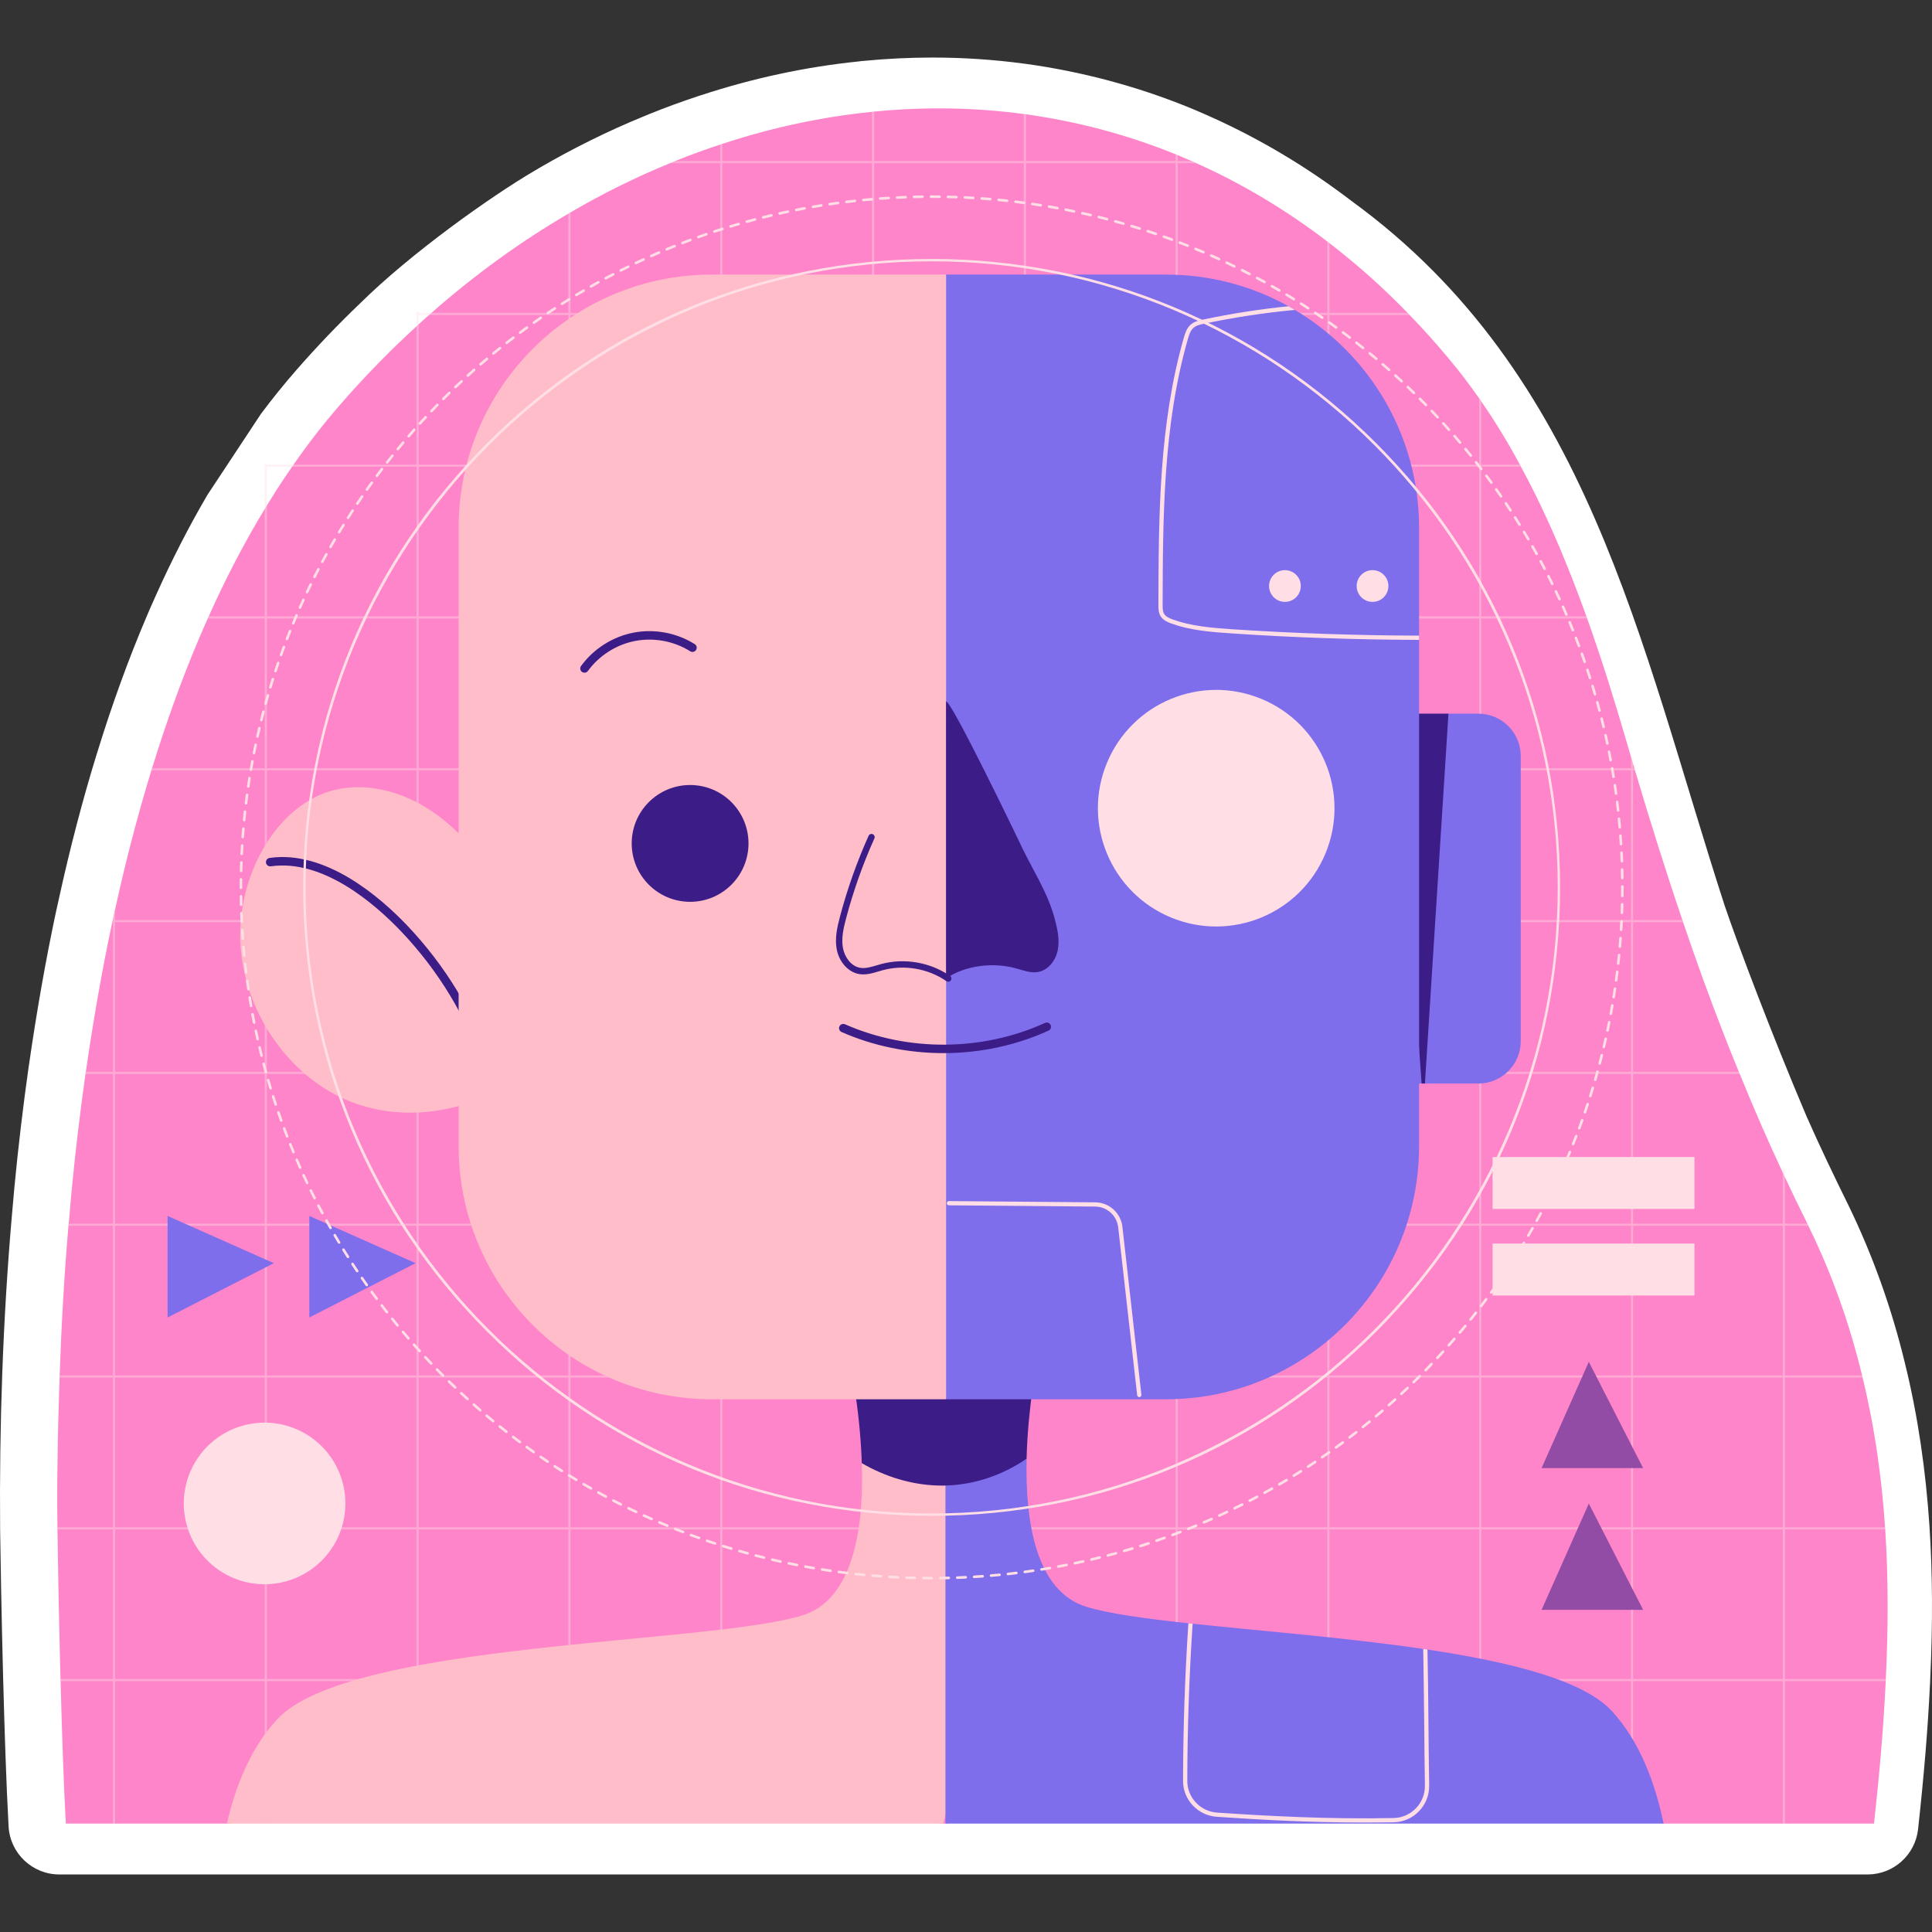 <?xml version="1.0" encoding="UTF-8"?>
<!-- Generator: Adobe Illustrator 25.2.3, SVG Export Plug-In . SVG Version: 6.00 Build 0)  -->
<svg xmlns="http://www.w3.org/2000/svg" xmlns:xlink="http://www.w3.org/1999/xlink" version="1.1" id="Capa_1" x="0px" y="0px" viewBox="0 0 511.965 511.965" style="enable-background:new 0 0 511.965 511.965;" xml:space="preserve" width="512" height="512">
<rect x="0" y="0" width="511.965" height="511.965" fill="#333333" stroke="none"/>
<g>
	<g>
		<path style="fill:#FFFFFF;" d="M511.292,404.401c-0.966-14.544-3.025-29.066-6.476-43.068c-3.523-14.61-8.55-28.685-15.011-41.974    c-3.834-7.789-7.588-15.609-11.089-23.545c-9.445-22.257-18.181-45.483-21.676-55.778    c-22.597-69.648-35.913-140.933-98.83-186.728c-11.659-8.927-24.177-16.42-37.21-22.273c-0.517-0.248-1.052-0.482-1.611-0.719    c-0.982-0.435-1.978-0.857-2.964-1.277c0,0-1.526-0.632-1.647-0.681c-13.704-5.543-28.099-9.384-43-11.445l-0.39-0.044    c-7.967-1.076-16.133-1.621-24.276-1.621c-5.992,0-12.097,0.295-18.153,0.878c-0.478,0.03-0.956,0.081-1.432,0.154    c-13.985,1.428-28.049,4.444-41.817,8.968c-0.259,0.078-0.533,0.166-0.829,0.266c-4.339,1.439-8.625,3.011-12.7,4.656    c-0.544,0.216-1.085,0.436-1.627,0.674c-9.403,3.852-18.694,8.443-27.626,13.649c-0.425,0.229-0.831,0.469-1.223,0.723    c-11.847,6.946-32.964,21.995-46.273,35.161c-5.808,5.541-11.457,11.451-16.848,17.62c-3.267,3.742-6.417,7.64-9.412,11.643    l-14.206,21.502c-4.845,8.274-9.412,17.173-13.599,26.503c-0.149,0.311-0.292,0.634-0.423,0.952    c-0.743,1.631-1.449,3.264-2.142,4.898c-4.746,11.146-9.124,23.204-13.014,35.845c-0.116,0.335-0.226,0.682-0.32,1.015    c-3.657,11.915-6.967,24.598-9.837,37.701c-0.208,0.89-0.399,1.76-0.585,2.653c-0.02,0.083-0.156,0.666-0.193,0.844    c-2.703,12.683-5.112,26.328-7.162,40.556c-0.002,0.017-0.07,0.423-0.096,0.603c-0.316,2.236-0.614,4.47-0.912,6.691l-0.138,1.033    c-1.407,10.782-2.561,21.583-3.431,32.118c-2.35,27.273-3.318,55.133-3.078,82.898c0.099,7.73,0.368,22.75,0.807,39.681    c0.004,0.362,0.015,0.706,0.035,1.041c0.292,11.102,0.77,26.551,1.401,37.824c0.399,7.136,6.301,12.718,13.448,12.718h479.16    c6.873,0,12.643-5.174,13.391-12.005c1.598-14.616,2.598-26.773,3.144-38.212c0.04-0.43,0.068-0.914,0.066-1.454    C512.184,430.38,512.12,417.077,511.292,404.401z"/>
	</g>
	<g>
		<g>
			<path style="fill:#FF85CA;" d="M499.727,444.926c0.022,0.18,0,0.359-0.022,0.561c-0.584,12.437-1.706,25.031-3.098,37.76h-55.765     l-76.857-16.253l-113.447,16.253h-0.584l-94.327-9.504l-95.506,9.504H17.445c-0.561-10.035-1.033-24.021-1.392-37.76     c-0.022-0.18-0.022-0.359-0.022-0.561c-0.404-15.647-0.696-30.935-0.808-39.646v-0.561c-0.045-3.12-0.067-5.32-0.067-6.308     c0-4.265,0.023-8.508,0.112-12.774c0.023-2.424,0.067-4.849,0.135-7.296c0.045-1.684,0.068-3.39,0.135-5.074     c0.067-2.739,0.157-5.478,0.247-8.216c0-0.202,0-0.382,0.022-0.561c0.449-13.245,1.213-26.49,2.335-39.668     c0-0.202,0.023-0.382,0.067-0.561c0.875-10.731,2.02-21.417,3.412-32.08c0.337-2.514,0.674-5.051,1.033-7.588     c0.045-0.202,0.067-0.382,0.09-0.561c1.886-13.088,4.176-26.401,7.004-39.668c0.045-0.179,0.09-0.359,0.135-0.561     c0.022-0.068,0.022-0.135,0.045-0.225c0.18-0.853,0.359-1.684,0.561-2.537c2.716-12.415,5.904-24.784,9.631-36.907     c0.045-0.18,0.112-0.382,0.18-0.561c3.659-11.921,7.835-23.572,12.617-34.797c0.696-1.639,1.392-3.255,2.133-4.872     c0.067-0.179,0.157-0.382,0.247-0.561c4.445-9.923,9.384-19.464,14.862-28.488c0.18-0.292,0.359-0.606,0.561-0.898     c0.741-1.212,1.482-2.425,2.245-3.614c0.18-0.359,0.427-0.696,0.651-1.01c1.235-1.908,2.492-3.794,3.794-5.657     c0.112-0.18,0.247-0.382,0.382-0.561c3.951-5.702,8.172-11.113,12.662-16.253c6.353-7.274,13.021-14.098,19.935-20.407     c0.18-0.202,0.359-0.359,0.561-0.517c0.898-0.853,1.818-1.661,2.739-2.47c0.202-0.202,0.426-0.381,0.651-0.561     c11.494-10.124,23.662-18.925,36.278-26.288c0.18-0.135,0.382-0.247,0.561-0.337c8.598-5.029,17.421-9.384,26.378-13.043     c0.449-0.202,0.898-0.382,1.347-0.561c3.951-1.594,7.947-3.053,11.943-4.378c0.202-0.067,0.382-0.135,0.561-0.179     c13.066-4.31,26.356-7.161,39.668-8.486c0.202-0.045,0.382-0.067,0.561-0.067c13.268-1.302,26.535-1.122,39.668,0.651     c0.18,0.022,0.382,0.045,0.561,0.067c13.47,1.863,26.76,5.366,39.668,10.596c0.18,0.067,0.359,0.157,0.561,0.224     c1.212,0.517,2.447,1.033,3.659,1.571c0.427,0.18,0.853,0.36,1.257,0.561c11.988,5.365,23.617,12.257,34.729,20.766     c0.18,0.135,0.381,0.27,0.561,0.426c1.863,1.437,3.704,2.919,5.545,4.445c5.186,4.288,10.237,8.98,15.153,14.031     c0.18,0.18,0.359,0.359,0.539,0.561c3.569,3.682,7.049,7.565,10.439,11.629c2.806,3.345,5.455,6.847,7.992,10.462     c0.18,0.269,0.382,0.539,0.561,0.808c3.682,5.343,7.094,10.933,10.214,16.747c0.135,0.18,0.225,0.382,0.292,0.561     c2.402,4.4,4.647,8.912,6.757,13.514c3.906,8.486,7.386,17.241,10.596,26.154c0.067,0.179,0.135,0.359,0.202,0.561     c3.861,10.798,7.274,21.798,10.461,32.731c0.382,1.324,0.763,2.627,1.145,3.929c0.202,0.628,0.381,1.257,0.561,1.885     c0.112,0.382,0.224,0.741,0.337,1.122c0.067,0.18,0.112,0.382,0.157,0.561c4.064,13.627,8.194,26.805,12.572,39.668     c0.045,0.202,0.112,0.382,0.18,0.561c3.367,9.923,6.869,19.643,10.641,29.319c1.347,3.457,2.716,6.914,4.131,10.349     c0.067,0.202,0.157,0.382,0.247,0.561c3.547,8.733,7.318,17.421,11.404,26.154c0.18,0.404,0.359,0.786,0.561,1.19     c1.819,3.906,3.704,7.812,5.657,11.719c0.09,0.202,0.179,0.404,0.269,0.606c0.09,0.18,0.18,0.359,0.292,0.561     c0.067,0.18,0.18,0.381,0.27,0.561c6.241,12.841,10.776,25.884,13.964,39.107c0.045,0.18,0.09,0.382,0.135,0.561     c0.27,1.055,0.517,2.11,0.741,3.165c0.18,0.786,0.359,1.571,0.516,2.357c1.504,6.96,2.649,13.964,3.48,21.035     c0.516,4.355,0.92,8.733,1.212,13.11c0.022,0.18,0.022,0.382,0.045,0.561C500.423,418.323,500.378,431.546,499.727,444.926z"/>
		</g>
		<g style="opacity:0.4;">
			<g>
				<g>
					<g>
						<path style="fill:#FFDFE5;" d="M29.927,243.551c0.18-0.845,0.359-1.667,0.561-2.511v242.207h-0.561V243.551z"/>
					</g>
				</g>
				<g>
					<g>
						<rect x="70.156" y="123.113" style="fill:#FFDFE5;" width="0.561" height="360.134"/>
					</g>
				</g>
				<g>
					<g>
						<rect x="110.386" y="82.583" style="fill:#FFDFE5;" width="0.561" height="400.374"/>
					</g>
				</g>
				<g>
					<g>
						<path style="fill:#FFDFE5;" d="M150.615,56.453c0.18-0.134,0.382-0.245,0.561-0.335v426.838h-0.561V56.453z"/>
					</g>
				</g>
				<g>
					<g>
						<path style="fill:#FFDFE5;" d="M191.406,38.067v444.889h-0.561V38.245C191.047,38.179,191.226,38.112,191.406,38.067z"/>
					</g>
				</g>
				<g>
					<g>
						<path style="fill:#FFDFE5;" d="M231.635,29.566v453.391h-0.561V29.633C231.276,29.588,231.456,29.566,231.635,29.566z"/>
					</g>
				</g>
				<g>
					<g>
						<path style="fill:#FFDFE5;" d="M271.865,30.28v452.677h-0.561V30.213C271.483,30.235,271.685,30.257,271.865,30.28z"/>
					</g>
				</g>
				<g>
					<g>
						<path style="fill:#FFDFE5;" d="M312.094,41.035v441.922h-0.561V40.812C311.712,40.878,311.892,40.968,312.094,41.035z"/>
					</g>
				</g>
				<g>
					<g>
						<path style="fill:#FFDFE5;" d="M351.74,63.795c0.18,0.134,0.381,0.268,0.561,0.424v418.738h-0.561V63.795z"/>
					</g>
				</g>
				<g>
					<g>
						<path style="fill:#FFDFE5;" d="M391.969,105.097c0.18,0.268,0.382,0.536,0.561,0.803v377.056h-0.561V105.097z"/>
					</g>
				</g>
				<g>
					<g>
						<path style="fill:#FFDFE5;" d="M432.199,199.529c0.202,0.625,0.381,1.249,0.561,1.874v281.554h-0.561V199.529z"/>
					</g>
				</g>
				<g>
					<g>
						<rect x="472.428" y="284.03" style="fill:#FFDFE5;" width="0.561" height="0.561"/>
					</g>
					<g>
						<path style="fill:#FFDFE5;" d="M472.428,309.044c0.18,0.402,0.359,0.782,0.561,1.184v173.018h-0.561V309.044z"/>
					</g>
				</g>
			</g>
			<g>
				<g>
					<g>
						<path style="fill:#FFDFE5;" d="M317.011,43.237H177.554c0.449-0.202,0.898-0.382,1.347-0.561h136.852        C316.18,42.856,316.606,43.035,317.011,43.237z"/>
					</g>
				</g>
				<g>
					<g>
						<path style="fill:#FFDFE5;" d="M373.538,83.467H110.386v-0.561H373C373.179,83.085,373.359,83.265,373.538,83.467z"/>
					</g>
				</g>
				<g>
					<g>
						<path style="fill:#FFDFE5;" d="M403.037,123.674H70.156v-0.561h332.589C402.88,123.292,402.97,123.494,403.037,123.674z"/>
					</g>
				</g>
				<g>
					<g>
						<path style="fill:#FFDFE5;" d="M420.592,163.903H55.048c0.067-0.179,0.157-0.382,0.247-0.561H420.39        C420.458,163.521,420.525,163.701,420.592,163.903z"/>
					</g>
				</g>
				<g>
					<g>
						<path style="fill:#FFDFE5;" d="M433.254,204.133H40.119c0.045-0.18,0.112-0.382,0.18-0.561h392.798        C433.164,203.751,433.209,203.953,433.254,204.133z"/>
					</g>
				</g>
				<g>
					<g>
						<path style="fill:#FFDFE5;" d="M445.826,243.801c0.045,0.202,0.112,0.382,0.18,0.561H29.747        c0.045-0.179,0.09-0.359,0.135-0.561H445.826z"/>
					</g>
				</g>
				<g>
					<g>
						<path style="fill:#FFDFE5;" d="M460.777,284.03c0.067,0.202,0.157,0.382,0.247,0.561H22.653        c0.045-0.202,0.067-0.382,0.09-0.561H460.777z"/>
					</g>
					<g>
						<rect x="472.428" y="284.03" style="fill:#FFDFE5;" width="0.561" height="0.561"/>
					</g>
				</g>
				<g>
					<g>
						<path style="fill:#FFDFE5;" d="M479.208,324.821H18.141c0-0.202,0.023-0.382,0.067-0.561h460.708        C479.006,324.439,479.096,324.619,479.208,324.821z"/>
					</g>
				</g>
				<g>
					<g>
						<path style="fill:#FFDFE5;" d="M493.576,365.05H15.784c0-0.202,0-0.382,0.022-0.561h477.635        C493.486,364.669,493.531,364.871,493.576,365.05z"/>
					</g>
				</g>
				<g>
					<g>
						<path style="fill:#FFDFE5;" d="M499.57,405.28H15.222v-0.561h484.302C499.547,404.898,499.547,405.1,499.57,405.28z"/>
					</g>
				</g>
				<g>
					<g>
						<path style="fill:#FFDFE5;" d="M499.727,444.926c0.022,0.18,0,0.359-0.022,0.561H16.053c-0.022-0.18-0.022-0.359-0.022-0.561        H499.727z"/>
					</g>
				</g>
			</g>
		</g>
		<g>
			<g>
				<g>
					<path style="fill:#7F6EEC;" d="M402.983,200.34v75.565c0,6.196-5.029,11.225-11.225,11.225h-25.458v-94.149l17.533-3.865h7.925       C397.954,189.116,402.983,194.144,402.983,200.34z"/>
				</g>
				<g>
					<polygon style="fill:#3C1C87;" points="383.834,189.116 377.593,287.13 376.717,287.13 369.668,189.116      "/>
				</g>
			</g>
			<g>
				<g>
					<path style="fill:#FFBCC9;" d="M138.909,285.135c-13.85,9.274-30.942,12.705-46.061,6.775       c-15.12-5.93-27.563-22.049-29.059-40.707c-1.496-18.658,9.486-38.304,25.123-41.931c4.78-1.109,9.758-0.798,14.497,0.532       c13.682,3.838,24.977,16.096,31.41,30.804C141.177,255.145,138.423,268.798,138.909,285.135z"/>
				</g>
				<g>
					<path style="fill:#3C1C87;" d="M128.86,283.111c-0.476,0-0.917-0.305-1.07-0.781c-3.993-12.543-11.625-25.153-21.489-35.507       c-6.951-7.298-20.681-19.242-34.545-17.255c-0.623,0.061-1.184-0.341-1.271-0.953c-0.088-0.612,0.339-1.181,0.952-1.269       c14.869-2.126,29.242,10.32,36.49,17.928c10.093,10.598,17.907,23.516,22.001,36.375c0.189,0.592-0.138,1.222-0.728,1.412       C129.087,283.093,128.973,283.111,128.86,283.111z"/>
				</g>
			</g>
			<g>
				<g>
					<path style="fill:#FFBCC9;" d="M242.664,380.278l27.007,25.34l-19.717,77.629H60.121c2.29-9.9,6.308-20.092,13.29-27.613       c19.104-20.631,113.864-19.868,139.074-27.523c13.896-4.198,16.433-23.707,15.894-40.386L242.664,380.278z"/>
				</g>
				<g>
					<path style="fill:#7F6EEC;" d="M440.842,483.247H250.538v-89.594l13.759-15.079l7.748,7.961       c-0.382,16.433,2.357,35.178,15.939,39.287c5.859,1.774,15.423,3.098,26.94,4.333c0.382,0.045,0.741,0.09,1.122,0.112       c18.117,1.931,40.746,3.704,61.108,6.69c0.382,0.045,0.763,0.112,1.122,0.157c22.068,3.323,41.285,8.127,48.783,16.231       C434.579,461.448,438.664,472.651,440.842,483.247z"/>
				</g>
				<g>
					<path style="fill:#3C1C87;" d="M273.584,368.352c-0.673,4.804-1.369,11.292-1.549,18.184       c-6.286,4.355-13.851,6.937-21.507,7.117c-0.202,0.022-0.382,0.022-0.584,0.022c-0.494,0-0.988,0-1.482-0.022       c-7.094-0.225-13.964-2.38-20.092-5.927c-0.247-7.79-1.167-14.996-1.886-19.688l23.46,0.292h0.584l14.3,0.18       C267.658,368.509,270.621,368.442,273.584,368.352z"/>
				</g>
			</g>
			<g>
				<path style="fill:#FFBCC9;" d="M254.981,84.862l-4.273-12.102h-62.05c-37.064,0-67.124,30.038-67.124,67.102v163.836      c0,37.064,30.06,67.101,67.124,67.101h62.05l4.273-11.355V84.862z"/>
			</g>
			<g>
				<path style="fill:#7F6EEC;" d="M376.044,139.861v163.836c0,37.064-30.06,67.101-67.124,67.101h-58.212V72.76h58.212      c11.808,0,22.921,3.053,32.552,8.396c0.561,0.314,1.122,0.629,1.661,0.965C362.843,93.817,376.044,115.302,376.044,139.861z"/>
			</g>
			<g>
				<path style="fill:#3C1C87;" d="M198.348,223.499c0,8.547-6.929,15.476-15.476,15.476s-15.476-6.929-15.476-15.476      c0-8.547,6.929-15.476,15.476-15.476S198.348,214.952,198.348,223.499z"/>
			</g>
			<g>
				<path style="fill:#3C1C87;" d="M251.282,260.151c-0.165,0-0.331-0.05-0.478-0.149c-4.87-3.363-11.184-4.447-16.89-2.905      c-0.369,0.099-0.739,0.21-1.11,0.321c-1.661,0.495-3.384,1.007-5.183,0.691c-2.838-0.495-5.262-3.183-5.893-6.537      c-0.549-2.918,0.114-5.85,0.841-8.604c1.937-7.336,4.496-14.564,7.605-21.49c0.19-0.425,0.695-0.61,1.113-0.422      c0.425,0.19,0.614,0.689,0.423,1.114c-3.072,6.839-5.599,13.982-7.513,21.228c-0.679,2.568-1.3,5.29-0.814,7.863      c0.412,2.191,2.005,4.75,4.527,5.191c1.414,0.248,2.872-0.188,4.412-0.648c0.385-0.113,0.769-0.228,1.151-0.332      c6.18-1.674,13.016-0.497,18.288,3.144c0.382,0.264,0.478,0.788,0.213,1.172C251.813,260.025,251.549,260.151,251.282,260.151z"/>
			</g>
			<g>
				<path style="fill:#3C1C87;" d="M154.884,178.265c-0.229,0-0.46-0.07-0.66-0.215c-0.501-0.366-0.612-1.068-0.247-1.568      c3.316-4.556,8.388-7.777,13.916-8.841c5.535-1.059,11.439,0.047,16.204,3.045c0.524,0.332,0.682,1.023,0.351,1.549      c-0.329,0.526-1.022,0.68-1.548,0.352c-4.288-2.699-9.602-3.695-14.583-2.742c-4.976,0.958-9.541,3.858-12.525,7.955      C155.573,178.104,155.231,178.265,154.884,178.265z"/>
			</g>
			<g>
				<g>
					<g>
						<path style="fill:#3C1C87;" d="M250.707,259.29c5.084-3.505,12.433-4.327,18.399-2.718c1.965,0.53,3.961,1.35,5.966,1        c2.759-0.48,4.725-3.141,5.243-5.887c0.518-2.746-0.118-5.567-0.833-8.268c-1.942-7.34-6.433-13.8-9.551-20.724        c0,0-17.691-36.833-19.229-36.833L250.707,259.29z"/>
					</g>
					<g>
						
							<ellipse transform="matrix(0.383 -0.924 0.924 0.383 1.035 429.822)" style="fill:#FFDFE5;" cx="322.155" cy="214.137" rx="31.334" ry="31.334"/>
					</g>
					<g>
						<path style="fill:#3C1C87;" d="M250,279.07c-9.261,0-18.518-1.861-26.986-5.59c-0.567-0.251-0.824-0.913-0.575-1.479        c0.25-0.565,0.909-0.82,1.481-0.576c16.645,7.334,36.457,7.196,53-0.361c0.565-0.26,1.229-0.009,1.487,0.556        c0.258,0.562,0.009,1.229-0.555,1.486C269.152,277.078,259.574,279.07,250,279.07z"/>
					</g>
					<g>
						<g>
							<g>
								<path style="fill:#FFDFE5;" d="M376.044,168.44v1.122c-16.5-0.045-33.113-0.606-49.524-1.706          c-5.837-0.382-11.09-0.831-16.051-2.604c-1.145-0.426-2.312-0.943-2.963-2.043c-0.539-0.92-0.539-2.043-0.539-2.918          c0.068-23.46,0.135-47.728,6.735-70.783c0.359-1.28,0.808-2.582,1.818-3.48c0.965-0.853,2.267-1.123,3.3-1.347          c7.453-1.571,15.041-2.761,22.651-3.524c0.561,0.314,1.122,0.629,1.661,0.965c-8.082,0.763-16.141,1.976-24.066,3.659          c-0.921,0.18-2.065,0.426-2.806,1.1c-0.786,0.673-1.145,1.774-1.482,2.941c-6.555,22.898-6.622,47.077-6.69,70.469          c0,0.786,0,1.684,0.382,2.357c0.471,0.786,1.414,1.19,2.38,1.549c4.827,1.706,9.99,2.178,15.737,2.559          C342.998,167.833,359.566,168.394,376.044,168.44z"/>
							</g>
						</g>
						<g>
							<g>
								<path style="fill:#FFDFE5;" d="M344.7,155.291c0,2.321-1.882,4.203-4.203,4.203c-2.321,0-4.203-1.882-4.203-4.203          c0-2.322,1.882-4.203,4.203-4.203C342.818,151.088,344.7,152.969,344.7,155.291z"/>
							</g>
						</g>
						<g>
							<g>
								<path style="fill:#FFDFE5;" d="M367.914,155.291c0,2.321-1.882,4.203-4.203,4.203c-2.321,0-4.203-1.882-4.203-4.203          c0-2.322,1.882-4.203,4.203-4.203C366.032,151.088,367.914,152.969,367.914,155.291z"/>
							</g>
						</g>
					</g>
					<g>
						<path style="fill:#FFDFE5;" d="M301.901,370.22c-0.281,0-0.524-0.21-0.557-0.497l-5.038-44.542        c-0.362-3.081-2.975-5.426-6.077-5.45l-38.771-0.332c-0.311-0.002-0.559-0.255-0.557-0.565        c0.002-0.309,0.253-0.556,0.561-0.556c0.001,0,0.003,0,0.005,0l38.771,0.332c3.667,0.029,6.755,2.799,7.184,6.442        l5.038,44.545c0.035,0.307-0.186,0.585-0.495,0.621C301.944,370.22,301.923,370.22,301.901,370.22z"/>
					</g>
				</g>
				<g>
					<g>
						<path style="fill:#FFDFE5;" d="M378.715,473.146c0.09,5.253-4.108,9.631-9.361,9.743c-2.716,0.045-5.41,0.067-8.059,0.067        c-14.255,0-27.501-0.741-38.86-1.527c-5.006-0.337-8.935-4.49-8.935-9.474c0.022-13.896,0.494-27.927,1.414-41.801        c0.382,0.045,0.741,0.09,1.122,0.112c-0.921,13.829-1.392,27.837-1.414,41.689c0,4.378,3.457,8.059,7.88,8.374        c13.47,0.898,29.543,1.796,46.829,1.437c4.625-0.112,8.329-3.951,8.262-8.598c-0.09-5.927-0.157-11.898-0.202-17.848        c-0.067-6.039-0.135-12.235-0.247-18.363c0.382,0.045,0.763,0.112,1.122,0.157c0.135,6.084,0.18,12.19,0.247,18.184        C378.558,461.27,378.625,467.242,378.715,473.146z"/>
					</g>
				</g>
			</g>
		</g>
		<g>
			<g>
				<g>
					<rect x="395.522" y="306.61" style="fill:#FFDFE5;" width="53.497" height="13.756"/>
				</g>
				<g>
					<rect x="395.522" y="329.537" style="fill:#FFDFE5;" width="53.497" height="13.756"/>
				</g>
			</g>
			<g>
				
					<ellipse transform="matrix(0.526 -0.851 0.851 0.526 -305.652 248.419)" style="fill:#FFDFE5;" cx="69.957" cy="398.318" rx="21.399" ry="21.399"/>
			</g>
			<g>
				<g>
					<path style="fill:#924CA5;" d="M408.505,389.038l12.519-28.168l14.397,28.168C435.42,389.038,407.253,389.038,408.505,389.038z       "/>
				</g>
				<g>
					<path style="fill:#924CA5;" d="M408.505,426.595l12.519-28.168l14.397,28.168C435.42,426.595,407.253,426.595,408.505,426.595z       "/>
				</g>
			</g>
			<g>
				<g>
					<path style="fill:#7F6EEC;" d="M81.966,322.213l28.167,12.519l-28.167,14.397C81.966,349.129,81.966,320.961,81.966,322.213z"/>
				</g>
				<g>
					<path style="fill:#7F6EEC;" d="M44.409,322.213l28.168,12.519l-28.168,14.397C44.409,349.129,44.409,320.961,44.409,322.213z"/>
				</g>
			</g>
		</g>
		<g>
			<path style="fill:#FFDFE5;" d="M246.877,401.687c-44.483,0-86.303-17.322-117.756-48.775     c-31.454-31.455-48.776-73.274-48.776-117.757c0-44.484,17.322-86.302,48.776-117.757     c31.453-31.453,73.274-48.775,117.756-48.775c44.483,0,86.303,17.322,117.758,48.775c31.454,31.455,48.776,73.274,48.776,117.757     c0,44.484-17.322,86.302-48.776,117.757C333.181,384.364,291.36,401.687,246.877,401.687z M246.877,69.244     c-91.483,0-165.909,74.428-165.909,165.91s74.427,165.909,165.909,165.909c91.483,0,165.911-74.428,165.911-165.909     S338.36,69.244,246.877,69.244z"/>
		</g>
		<g>
			<path style="fill:#FFDFE5;" d="M246.93,418.532h-0.053c-0.733,0-1.466-0.005-2.197-0.014c-0.19-0.002-0.341-0.158-0.339-0.348     c0.002-0.188,0.156-0.339,0.343-0.339c0.001,0,0.002,0,0.005,0c0.728,0.009,1.457,0.014,2.188,0.014     c0.19,0,0.37,0.154,0.37,0.343C247.248,418.379,247.12,418.532,246.93,418.532z M249.175,418.516     c-0.189,0-0.341-0.151-0.343-0.339c-0.002-0.19,0.149-0.346,0.339-0.348c0.748-0.009,1.494-0.023,2.24-0.041     c0.002,0,0.006,0,0.008,0c0.186,0,0.339,0.149,0.343,0.334c0.005,0.19-0.146,0.348-0.335,0.352     c-0.748,0.018-1.496,0.032-2.246,0.041C249.178,418.516,249.177,418.516,249.175,418.516z M242.439,418.48     c-0.002,0-0.006,0-0.008,0c-0.752-0.018-1.502-0.041-2.25-0.068c-0.19-0.007-0.338-0.167-0.331-0.357     c0.007-0.19,0.163-0.352,0.356-0.33c0.745,0.027,1.493,0.05,2.241,0.068c0.19,0.005,0.34,0.163,0.335,0.352     C242.778,418.331,242.625,418.48,242.439,418.48z M253.658,418.408c-0.184,0-0.337-0.145-0.343-0.332     c-0.007-0.19,0.141-0.348,0.331-0.355c0.749-0.027,1.495-0.059,2.24-0.095c0.2,0.005,0.351,0.138,0.36,0.328     c0.009,0.19-0.137,0.35-0.326,0.359c-0.749,0.036-1.497,0.068-2.249,0.095C253.666,418.408,253.661,418.408,253.658,418.408z      M237.95,418.32c-0.006,0-0.011,0-0.017,0c-0.75-0.036-1.499-0.077-2.246-0.122c-0.19-0.011-0.334-0.174-0.323-0.364     c0.011-0.19,0.201-0.312,0.364-0.323c0.745,0.045,1.492,0.086,2.24,0.122c0.19,0.009,0.335,0.169,0.326,0.359     C238.284,418.178,238.132,418.32,237.95,418.32z M258.145,418.189c-0.181,0-0.332-0.14-0.343-0.323     c-0.011-0.19,0.133-0.352,0.323-0.364c0.746-0.045,1.492-0.095,2.236-0.149c0.184-0.007,0.355,0.131,0.368,0.318     c0.014,0.19-0.129,0.355-0.319,0.368c-0.746,0.054-1.494,0.104-2.245,0.149C258.159,418.189,258.152,418.189,258.145,418.189z      M233.466,418.047c-0.008,0-0.017,0-0.025,0c-0.749-0.054-1.496-0.113-2.244-0.176c-0.189-0.016-0.33-0.183-0.313-0.373     c0.016-0.188,0.172-0.33,0.372-0.314c0.744,0.063,1.488,0.122,2.235,0.176c0.19,0.013,0.332,0.178,0.318,0.368     C233.796,417.909,233.644,418.047,233.466,418.047z M262.625,417.864c-0.177,0-0.328-0.135-0.342-0.314     c-0.017-0.19,0.124-0.357,0.313-0.373c0.745-0.063,1.49-0.131,2.233-0.203c0.204,0.007,0.358,0.124,0.375,0.309     c0.018,0.19-0.12,0.357-0.31,0.375c-0.745,0.074-1.492,0.142-2.24,0.206C262.644,417.864,262.634,417.864,262.625,417.864z      M228.99,417.669c-0.011,0-0.021,0-0.033,0c-0.749-0.074-1.494-0.151-2.24-0.233c-0.189-0.02-0.325-0.19-0.305-0.379     c0.02-0.188,0.197-0.339,0.38-0.303c0.743,0.081,1.486,0.158,2.23,0.228c0.19,0.02,0.327,0.188,0.309,0.377     C229.315,417.536,229.165,417.669,228.99,417.669z M267.095,417.43c-0.173,0-0.322-0.129-0.342-0.305     c-0.02-0.19,0.115-0.359,0.304-0.379c0.745-0.084,1.487-0.169,2.228-0.26c0.199-0.029,0.359,0.108,0.383,0.3     c0.024,0.188-0.111,0.359-0.299,0.382c-0.743,0.09-1.487,0.176-2.235,0.26C267.12,417.43,267.108,417.43,267.095,417.43z      M224.525,417.182c-0.014,0-0.027,0-0.042-0.002c-0.745-0.09-1.49-0.185-2.232-0.285c-0.188-0.025-0.32-0.199-0.295-0.386     c0.026-0.187,0.2-0.318,0.387-0.296c0.738,0.099,1.479,0.194,2.223,0.285c0.189,0.023,0.322,0.194,0.299,0.382     C224.844,417.055,224.696,417.182,224.525,417.182z M271.555,416.883c-0.169,0-0.317-0.124-0.341-0.296     c-0.025-0.19,0.106-0.361,0.295-0.388c0.742-0.102,1.482-0.206,2.22-0.314c0.201-0.023,0.363,0.104,0.39,0.291     c0.028,0.188-0.102,0.361-0.29,0.391c-0.741,0.108-1.483,0.212-2.227,0.314C271.586,416.883,271.57,416.883,271.555,416.883z      M220.073,416.583c-0.016,0-0.033,0-0.05-0.002c-0.744-0.108-1.485-0.224-2.226-0.343c-0.188-0.029-0.314-0.206-0.283-0.393     c0.03-0.19,0.194-0.339,0.394-0.285c0.736,0.12,1.475,0.23,2.215,0.339c0.188,0.029,0.318,0.203,0.29,0.391     C220.388,416.461,220.241,416.583,220.073,416.583z M275.998,416.231c-0.166,0-0.312-0.12-0.34-0.289     c-0.029-0.188,0.097-0.364,0.285-0.393c0.739-0.12,1.476-0.242,2.214-0.368c0.181-0.041,0.365,0.093,0.396,0.28     c0.032,0.188-0.094,0.366-0.281,0.397c-0.738,0.126-1.477,0.249-2.218,0.368C276.034,416.231,276.016,416.231,275.998,416.231z      M215.636,415.878c-0.019,0-0.038,0-0.058-0.005c-0.741-0.126-1.481-0.258-2.217-0.395c-0.186-0.036-0.309-0.215-0.275-0.402     c0.034-0.185,0.208-0.303,0.401-0.276c0.734,0.138,1.469,0.269,2.206,0.395c0.188,0.032,0.313,0.21,0.281,0.398     C215.947,415.761,215.801,415.878,215.636,415.878z M280.424,415.465c-0.163,0-0.307-0.115-0.338-0.28     c-0.035-0.188,0.088-0.366,0.274-0.402c0.735-0.138,1.469-0.276,2.202-0.42c0.189-0.043,0.367,0.084,0.404,0.271     c0.036,0.185-0.085,0.366-0.271,0.402c-0.735,0.145-1.472,0.287-2.209,0.425C280.466,415.463,280.444,415.465,280.424,415.465z      M211.221,415.061c-0.021,0-0.044-0.002-0.067-0.007c-0.736-0.145-1.473-0.294-2.206-0.449c-0.186-0.041-0.305-0.221-0.265-0.409     c0.041-0.185,0.225-0.298,0.408-0.264c0.731,0.156,1.462,0.305,2.197,0.449c0.186,0.036,0.307,0.217,0.271,0.402     C211.526,414.948,211.382,415.061,211.221,415.061z M284.832,414.591c-0.159,0-0.301-0.111-0.337-0.271     c-0.039-0.188,0.079-0.368,0.265-0.409c0.732-0.156,1.463-0.314,2.191-0.477c0.181-0.034,0.368,0.077,0.41,0.262     c0.042,0.185-0.076,0.368-0.261,0.411c-0.731,0.163-1.464,0.321-2.198,0.477C284.879,414.588,284.856,414.591,284.832,414.591z      M206.824,414.137c-0.025,0-0.05-0.002-0.075-0.007c-0.734-0.165-1.465-0.332-2.195-0.506c-0.184-0.043-0.298-0.23-0.254-0.413     c0.043-0.185,0.224-0.305,0.415-0.255c0.726,0.174,1.455,0.341,2.184,0.501c0.185,0.043,0.303,0.226,0.261,0.411     C207.124,414.028,206.982,414.137,206.824,414.137z M289.214,413.61c-0.156,0-0.297-0.106-0.334-0.264     c-0.044-0.183,0.07-0.37,0.254-0.413c0.728-0.174,1.455-0.35,2.18-0.531c0.185-0.05,0.37,0.066,0.417,0.251     c0.046,0.185-0.065,0.37-0.25,0.418c-0.727,0.181-1.456,0.357-2.186,0.531C289.267,413.608,289.24,413.61,289.214,413.61z      M202.453,413.104c-0.027,0-0.055-0.002-0.083-0.009c-0.73-0.181-1.457-0.368-2.181-0.56c-0.184-0.047-0.292-0.237-0.244-0.42     c0.049-0.183,0.241-0.303,0.42-0.244c0.722,0.192,1.444,0.375,2.169,0.556c0.185,0.047,0.297,0.233,0.251,0.418     C202.748,413.001,202.608,413.104,202.453,413.104z M293.572,412.522c-0.152,0-0.291-0.102-0.332-0.255     c-0.049-0.183,0.061-0.373,0.244-0.42c0.724-0.192,1.446-0.386,2.165-0.585c0.18-0.041,0.372,0.056,0.422,0.242     c0.051,0.183-0.056,0.37-0.239,0.422c-0.722,0.199-1.446,0.393-2.172,0.585C293.631,412.519,293.602,412.522,293.572,412.522z      M198.107,411.964c-0.031,0-0.061-0.005-0.092-0.011c-0.724-0.199-1.447-0.404-2.166-0.614c-0.183-0.054-0.287-0.244-0.234-0.427     c0.054-0.178,0.251-0.28,0.426-0.233c0.717,0.21,1.435,0.411,2.157,0.61c0.183,0.052,0.29,0.239,0.241,0.422     C198.397,411.864,198.259,411.964,198.107,411.964z M297.901,411.325c-0.149,0-0.287-0.097-0.33-0.248     c-0.053-0.183,0.052-0.373,0.235-0.425c0.717-0.208,1.434-0.42,2.149-0.637c0.181-0.054,0.374,0.05,0.428,0.23     c0.055,0.181-0.048,0.373-0.229,0.429c-0.717,0.217-1.437,0.429-2.158,0.637C297.964,411.32,297.933,411.325,297.901,411.325z      M193.793,410.715c-0.033,0-0.066-0.005-0.099-0.014c-0.722-0.217-1.442-0.44-2.159-0.669c-0.182-0.056-0.281-0.251-0.224-0.431     c0.058-0.183,0.253-0.285,0.431-0.224c0.715,0.228,1.431,0.447,2.15,0.664c0.182,0.054,0.285,0.246,0.229,0.429     C194.078,410.62,193.941,410.715,193.793,410.715z M302.201,410.021c-0.146,0-0.281-0.093-0.327-0.239     c-0.058-0.181,0.043-0.375,0.224-0.431c0.713-0.226,1.424-0.456,2.132-0.691c0.181-0.056,0.375,0.038,0.435,0.219     c0.06,0.181-0.038,0.375-0.218,0.436c-0.713,0.235-1.426,0.465-2.141,0.691C302.27,410.017,302.235,410.021,302.201,410.021z      M189.491,409.357c-0.035,0-0.071-0.005-0.107-0.016c-0.717-0.237-1.431-0.477-2.144-0.723c-0.18-0.063-0.274-0.257-0.212-0.438     c0.063-0.181,0.262-0.276,0.438-0.212c0.708,0.246,1.42,0.486,2.132,0.718c0.181,0.061,0.279,0.255,0.219,0.436     C189.77,409.267,189.636,409.357,189.491,409.357z M306.466,408.612c-0.143,0-0.277-0.09-0.325-0.233     c-0.061-0.178,0.034-0.375,0.215-0.436c0.705-0.242,1.411-0.49,2.113-0.741c0.182-0.063,0.376,0.027,0.44,0.208     c0.063,0.178-0.029,0.375-0.208,0.438c-0.707,0.255-1.415,0.504-2.124,0.745C306.541,408.607,306.504,408.612,306.466,408.612z      M185.226,407.889c-0.038,0-0.078-0.007-0.115-0.02c-0.71-0.253-1.417-0.51-2.123-0.772c-0.178-0.068-0.269-0.264-0.202-0.443     c0.066-0.176,0.261-0.262,0.442-0.203c0.704,0.262,1.408,0.52,2.114,0.772c0.18,0.063,0.272,0.26,0.209,0.438     C185.499,407.801,185.367,407.889,185.226,407.889z M310.696,407.098c-0.139,0-0.27-0.086-0.322-0.224     c-0.067-0.176,0.024-0.375,0.201-0.443c0.7-0.26,1.4-0.524,2.097-0.793c0.18-0.065,0.377,0.022,0.444,0.197     c0.069,0.178-0.02,0.377-0.198,0.445c-0.699,0.269-1.4,0.533-2.102,0.797C310.776,407.092,310.735,407.098,310.696,407.098z      M181,406.319c-0.042,0-0.084-0.007-0.124-0.023c-0.702-0.271-1.403-0.547-2.101-0.827c-0.176-0.07-0.262-0.269-0.192-0.445     c0.071-0.178,0.273-0.267,0.447-0.192c0.696,0.276,1.394,0.551,2.094,0.822c0.177,0.068,0.265,0.266,0.197,0.445     C181.267,406.236,181.138,406.319,181,406.319z M314.885,405.483c-0.135,0-0.265-0.081-0.319-0.215     c-0.071-0.176,0.014-0.377,0.19-0.447c0.694-0.28,1.387-0.562,2.077-0.849c0.178-0.07,0.378,0.011,0.45,0.188     c0.073,0.174-0.01,0.375-0.185,0.449c-0.692,0.287-1.387,0.569-2.084,0.849C314.971,405.477,314.928,405.483,314.885,405.483z      M176.815,404.643c-0.044,0-0.088-0.007-0.131-0.025c-0.697-0.289-1.39-0.581-2.081-0.879c-0.174-0.077-0.254-0.278-0.178-0.452     c0.076-0.176,0.283-0.249,0.452-0.181c0.687,0.298,1.378,0.59,2.07,0.874c0.176,0.072,0.26,0.273,0.186,0.449     C177.079,404.564,176.95,404.643,176.815,404.643z M319.026,403.765c-0.133,0-0.26-0.077-0.315-0.208     c-0.076-0.174,0.005-0.375,0.178-0.452c0.684-0.296,1.367-0.592,2.046-0.894c0.177-0.079,0.377,0,0.454,0.174     c0.077,0.174-0.001,0.377-0.174,0.454c-0.682,0.303-1.367,0.603-2.053,0.899C319.118,403.756,319.071,403.765,319.026,403.765z      M172.675,402.868c-0.046,0-0.094-0.009-0.14-0.029c-0.688-0.305-1.373-0.614-2.057-0.928c-0.172-0.077-0.248-0.282-0.169-0.454     c0.078-0.174,0.285-0.255,0.456-0.169c0.681,0.309,1.364,0.619,2.05,0.924c0.173,0.077,0.251,0.28,0.174,0.454     C172.933,402.793,172.807,402.868,172.675,402.868z M323.116,401.951c-0.13,0-0.254-0.074-0.313-0.199     c-0.079-0.174-0.003-0.377,0.169-0.456c0.677-0.312,1.352-0.628,2.025-0.946c0.172-0.084,0.377-0.007,0.457,0.165     c0.081,0.172,0.008,0.377-0.164,0.458c-0.675,0.318-1.353,0.635-2.032,0.946C323.213,401.942,323.164,401.951,323.116,401.951z      M168.582,400.989c-0.05,0-0.099-0.009-0.147-0.032c-0.68-0.323-1.359-0.648-2.034-0.978c-0.171-0.083-0.241-0.289-0.157-0.461     c0.083-0.169,0.293-0.237,0.46-0.158c0.673,0.33,1.347,0.655,2.025,0.974c0.172,0.081,0.245,0.287,0.164,0.458     C168.834,400.916,168.711,400.989,168.582,400.989z M327.16,400.033c-0.127,0-0.25-0.07-0.308-0.192     c-0.084-0.172-0.014-0.377,0.157-0.461c0.669-0.325,1.336-0.657,2.001-0.994c0.167-0.088,0.375-0.018,0.462,0.151     c0.086,0.169,0.017,0.377-0.153,0.463c-0.667,0.337-1.337,0.669-2.008,0.998C327.263,400.022,327.211,400.033,327.16,400.033z      M164.537,399.01c-0.052,0-0.105-0.011-0.155-0.036c-0.671-0.339-1.34-0.682-2.007-1.028c-0.168-0.088-0.235-0.294-0.147-0.463     c0.087-0.167,0.294-0.237,0.463-0.147c0.665,0.346,1.331,0.684,2,1.023c0.169,0.086,0.238,0.294,0.152,0.463     C164.783,398.942,164.662,399.01,164.537,399.01z M331.158,398.018c-0.124,0-0.244-0.068-0.305-0.185     c-0.088-0.167-0.023-0.375,0.146-0.463c0.661-0.346,1.32-0.691,1.976-1.044c0.165-0.088,0.375-0.027,0.465,0.14     c0.09,0.167,0.027,0.375-0.14,0.465c-0.658,0.352-1.32,0.702-1.983,1.048C331.266,398.007,331.212,398.018,331.158,398.018z      M160.542,396.932c-0.055,0-0.111-0.014-0.163-0.041c-0.663-0.355-1.324-0.714-1.981-1.077c-0.166-0.09-0.227-0.3-0.136-0.465     c0.093-0.172,0.3-0.228,0.468-0.135c0.655,0.359,1.313,0.718,1.974,1.073c0.167,0.09,0.23,0.298,0.14,0.465     C160.783,396.866,160.664,396.932,160.542,396.932z M335.106,395.902c-0.121,0-0.238-0.063-0.301-0.176     c-0.093-0.167-0.032-0.377,0.134-0.467c0.653-0.361,1.303-0.725,1.952-1.091c0.167-0.097,0.376-0.034,0.469,0.129     c0.094,0.165,0.035,0.375-0.13,0.468c-0.651,0.37-1.303,0.734-1.958,1.096C335.22,395.888,335.163,395.902,335.106,395.902z      M156.602,394.757c-0.058,0-0.116-0.014-0.169-0.045c-0.654-0.37-1.304-0.745-1.953-1.123c-0.165-0.097-0.22-0.307-0.124-0.472     c0.097-0.165,0.307-0.226,0.47-0.122c0.646,0.375,1.294,0.75,1.946,1.12c0.165,0.093,0.224,0.303,0.13,0.468     C156.838,394.696,156.722,394.757,156.602,394.757z M339.002,393.691c-0.117,0-0.233-0.061-0.297-0.169     c-0.096-0.165-0.041-0.375,0.123-0.47c0.644-0.377,1.285-0.757,1.924-1.141c0.16-0.093,0.373-0.047,0.472,0.12     c0.098,0.163,0.045,0.373-0.117,0.472c-0.641,0.384-1.285,0.763-1.931,1.141C339.121,393.677,339.061,393.691,339.002,393.691z      M152.716,392.487c-0.061,0-0.122-0.016-0.177-0.05c-0.644-0.386-1.285-0.777-1.924-1.17c-0.161-0.099-0.211-0.312-0.112-0.474     c0.1-0.163,0.314-0.208,0.473-0.113c0.637,0.393,1.276,0.784,1.918,1.17c0.163,0.097,0.216,0.307,0.117,0.47     C152.946,392.428,152.832,392.487,152.716,392.487z M342.846,391.387c-0.115,0-0.227-0.056-0.293-0.163     c-0.099-0.16-0.05-0.373,0.112-0.472c0.635-0.393,1.267-0.788,1.896-1.188c0.156-0.102,0.371-0.054,0.474,0.106     c0.102,0.16,0.054,0.373-0.106,0.477c-0.631,0.4-1.266,0.795-1.903,1.188C342.97,391.371,342.908,391.387,342.846,391.387z      M148.888,390.122c-0.063,0-0.128-0.016-0.184-0.052c-0.635-0.404-1.266-0.811-1.895-1.22c-0.159-0.104-0.204-0.318-0.1-0.477     c0.105-0.16,0.321-0.201,0.475-0.102c0.627,0.409,1.256,0.815,1.888,1.215c0.16,0.104,0.208,0.316,0.106,0.477     C149.113,390.065,149.001,390.122,148.888,390.122z M346.631,388.988c-0.112,0-0.221-0.054-0.288-0.156     c-0.104-0.158-0.059-0.37,0.099-0.474c0.626-0.409,1.248-0.82,1.868-1.236c0.158-0.104,0.37-0.063,0.477,0.095     c0.106,0.158,0.063,0.373-0.095,0.479c-0.622,0.416-1.247,0.827-1.872,1.236C346.761,388.97,346.696,388.988,346.631,388.988z      M145.121,387.662c-0.067,0-0.132-0.018-0.192-0.059c-0.623-0.418-1.244-0.838-1.863-1.265c-0.157-0.106-0.197-0.321-0.089-0.477     c0.109-0.158,0.325-0.201,0.478-0.088c0.617,0.422,1.236,0.842,1.859,1.26c0.157,0.104,0.199,0.318,0.094,0.477     C145.34,387.61,145.231,387.662,145.121,387.662z M350.357,386.496c-0.109,0-0.217-0.052-0.284-0.149     c-0.107-0.156-0.068-0.37,0.089-0.479c0.614-0.42,1.227-0.847,1.835-1.276c0.158-0.108,0.37-0.075,0.48,0.081     c0.109,0.156,0.072,0.37-0.083,0.479c-0.613,0.434-1.228,0.861-1.844,1.285C350.493,386.478,350.425,386.496,350.357,386.496z      M141.415,385.114c-0.069,0-0.138-0.02-0.198-0.063c-0.614-0.431-1.225-0.867-1.833-1.31c-0.154-0.111-0.187-0.325-0.076-0.479     c0.112-0.154,0.326-0.19,0.48-0.077c0.605,0.438,1.214,0.874,1.824,1.305c0.156,0.108,0.193,0.323,0.084,0.479     C141.63,385.064,141.522,385.114,141.415,385.114z M354.023,383.91c-0.106,0-0.212-0.05-0.279-0.142     c-0.111-0.154-0.076-0.368,0.078-0.481c0.604-0.434,1.206-0.876,1.805-1.319c0.15-0.113,0.368-0.084,0.48,0.07     c0.114,0.154,0.081,0.368-0.071,0.481c-0.601,0.447-1.205,0.89-1.811,1.328C354.163,383.89,354.093,383.91,354.023,383.91z      M137.776,382.476c-0.071,0-0.143-0.023-0.206-0.068c-0.603-0.447-1.203-0.901-1.799-1.355c-0.15-0.115-0.18-0.33-0.064-0.481     c0.116-0.156,0.33-0.181,0.482-0.065c0.594,0.454,1.191,0.903,1.792,1.351c0.152,0.113,0.184,0.328,0.07,0.481     C137.985,382.428,137.881,382.476,137.776,382.476z M357.625,381.238c-0.104,0-0.207-0.047-0.273-0.135     c-0.115-0.151-0.086-0.366,0.065-0.481c0.594-0.452,1.185-0.906,1.773-1.367c0.148-0.115,0.365-0.09,0.482,0.059     c0.116,0.149,0.09,0.366-0.06,0.483c-0.591,0.461-1.184,0.919-1.78,1.371C357.77,381.215,357.697,381.238,357.625,381.238z      M134.201,379.75c-0.075,0-0.149-0.023-0.211-0.072c-0.592-0.461-1.181-0.928-1.766-1.398c-0.148-0.12-0.172-0.337-0.052-0.483     c0.119-0.151,0.335-0.172,0.483-0.054c0.583,0.47,1.168,0.933,1.757,1.394c0.15,0.118,0.176,0.332,0.06,0.483     C134.404,379.704,134.302,379.75,134.201,379.75z M361.161,378.476c-0.1,0-0.201-0.043-0.269-0.129     c-0.119-0.149-0.094-0.364,0.054-0.483c0.584-0.465,1.163-0.935,1.74-1.41c0.147-0.12,0.361-0.099,0.483,0.047     c0.121,0.147,0.099,0.364-0.047,0.486c-0.579,0.474-1.161,0.944-1.747,1.414C361.312,378.451,361.236,378.476,361.161,378.476z      M130.694,376.937c-0.077,0-0.155-0.025-0.219-0.079c-0.579-0.477-1.155-0.955-1.729-1.441c-0.146-0.122-0.164-0.339-0.042-0.483     c0.125-0.147,0.342-0.16,0.484-0.041c0.572,0.481,1.148,0.96,1.725,1.437c0.146,0.12,0.167,0.337,0.046,0.483     C130.892,376.895,130.793,376.937,130.694,376.937z M364.629,375.632c-0.098,0-0.195-0.041-0.263-0.122     c-0.122-0.145-0.104-0.361,0.042-0.486c0.572-0.479,1.14-0.964,1.705-1.45c0.143-0.126,0.361-0.111,0.486,0.036     c0.123,0.142,0.107,0.361-0.036,0.483c-0.568,0.49-1.138,0.976-1.712,1.459C364.786,375.607,364.707,375.632,364.629,375.632z      M127.26,374.042c-0.08,0-0.16-0.027-0.225-0.084c-0.568-0.49-1.133-0.985-1.694-1.482c-0.142-0.126-0.155-0.343-0.029-0.486     c0.125-0.145,0.342-0.158,0.486-0.029c0.559,0.497,1.122,0.987,1.687,1.477c0.144,0.124,0.159,0.341,0.035,0.486     C127.452,374.001,127.356,374.042,127.26,374.042z M368.03,372.7c-0.095,0-0.19-0.038-0.258-0.115     c-0.125-0.142-0.113-0.359,0.029-0.486c0.559-0.497,1.117-0.994,1.67-1.495c0.14-0.126,0.358-0.115,0.486,0.025     c0.128,0.14,0.116,0.359-0.025,0.486c-0.556,0.501-1.113,1.003-1.675,1.5C368.192,372.673,368.111,372.7,368.03,372.7z      M123.896,371.062c-0.082,0-0.165-0.029-0.231-0.088c-0.555-0.506-1.107-1.012-1.657-1.52c-0.139-0.129-0.148-0.348-0.018-0.486     c0.13-0.14,0.344-0.149,0.486-0.02c0.548,0.508,1.098,1.014,1.652,1.516c0.14,0.129,0.15,0.346,0.023,0.486     C124.083,371.024,123.99,371.062,123.896,371.062z M371.357,369.689c-0.092,0-0.184-0.036-0.252-0.109     c-0.129-0.14-0.122-0.357,0.017-0.486c0.548-0.51,1.092-1.023,1.633-1.536c0.139-0.129,0.356-0.122,0.487,0.011     c0.131,0.138,0.125,0.355-0.012,0.486c-0.543,0.517-1.09,1.03-1.638,1.54C371.525,369.66,371.44,369.689,371.357,369.689z      M120.608,368.004c-0.086,0-0.171-0.032-0.237-0.095c-0.543-0.517-1.083-1.039-1.618-1.561c-0.137-0.133-0.139-0.35-0.007-0.486     c0.133-0.138,0.35-0.14,0.486-0.007c0.535,0.522,1.073,1.039,1.614,1.556c0.138,0.131,0.142,0.348,0.011,0.486     C120.788,367.968,120.698,368.004,120.608,368.004z M374.608,366.592c-0.089,0-0.179-0.034-0.246-0.104     c-0.132-0.135-0.13-0.352,0.007-0.486c0.535-0.522,1.067-1.046,1.596-1.574c0.133-0.131,0.352-0.131,0.486,0     c0.134,0.136,0.134,0.352,0,0.488c-0.531,0.529-1.065,1.057-1.603,1.579C374.781,366.561,374.695,366.592,374.608,366.592z      M117.395,364.864c-0.088,0-0.176-0.034-0.243-0.099c-0.53-0.531-1.057-1.064-1.58-1.602c-0.132-0.135-0.13-0.352,0.007-0.486     c0.135-0.133,0.352-0.131,0.486,0.007c0.521,0.533,1.046,1.066,1.573,1.592c0.134,0.135,0.134,0.352,0,0.488     C117.571,364.831,117.483,364.864,117.395,364.864z M377.787,363.421c-0.087,0-0.174-0.032-0.24-0.097     c-0.136-0.133-0.138-0.35-0.006-0.486c0.523-0.535,1.042-1.071,1.557-1.613c0.131-0.133,0.349-0.14,0.486-0.011     c0.138,0.131,0.142,0.348,0.011,0.486c-0.516,0.542-1.037,1.082-1.562,1.617C377.966,363.387,377.877,363.421,377.787,363.421z      M114.261,361.648c-0.09,0-0.182-0.036-0.248-0.106c-0.517-0.544-1.031-1.089-1.54-1.64c-0.13-0.138-0.121-0.357,0.018-0.486     c0.141-0.129,0.357-0.122,0.486,0.02c0.507,0.547,1.019,1.091,1.534,1.631c0.131,0.138,0.126,0.355-0.011,0.486     C114.431,361.616,114.345,361.648,114.261,361.648z M380.888,360.171c-0.084,0-0.167-0.029-0.234-0.09     c-0.139-0.131-0.148-0.348-0.018-0.488c0.508-0.547,1.015-1.098,1.518-1.649c0.126-0.14,0.344-0.151,0.486-0.025     c0.14,0.129,0.15,0.346,0.023,0.486c-0.505,0.556-1.012,1.107-1.522,1.658C381.072,360.135,380.98,360.171,380.888,360.171z      M111.204,358.359c-0.094,0-0.186-0.038-0.254-0.113c-0.504-0.553-1.004-1.113-1.5-1.674c-0.125-0.142-0.113-0.359,0.031-0.486     c0.139-0.129,0.357-0.113,0.484,0.029c0.493,0.56,0.992,1.116,1.493,1.669c0.128,0.14,0.118,0.357-0.023,0.486     C111.369,358.33,111.287,358.359,111.204,358.359z M383.909,356.844c-0.081,0-0.163-0.027-0.228-0.086     c-0.142-0.126-0.155-0.343-0.029-0.486c0.495-0.558,0.987-1.12,1.477-1.687c0.123-0.142,0.343-0.158,0.484-0.034     c0.143,0.124,0.159,0.341,0.035,0.486c-0.49,0.567-0.985,1.129-1.482,1.692C384.098,356.805,384.003,356.844,383.909,356.844z      M108.231,354.996c-0.096,0-0.192-0.041-0.261-0.12c-0.489-0.567-0.976-1.136-1.458-1.71c-0.122-0.145-0.104-0.361,0.042-0.483     c0.146-0.122,0.364-0.104,0.485,0.041c0.48,0.572,0.965,1.138,1.454,1.705c0.123,0.142,0.107,0.359-0.036,0.483     C108.39,354.969,108.311,354.996,108.231,354.996z M386.847,353.446c-0.078,0-0.157-0.027-0.221-0.081     c-0.146-0.122-0.164-0.339-0.042-0.483c0.482-0.571,0.961-1.145,1.435-1.723c0.119-0.145,0.338-0.167,0.483-0.047     c0.147,0.122,0.168,0.339,0.047,0.486c-0.477,0.578-0.958,1.156-1.44,1.728C387.041,353.406,386.944,353.446,386.847,353.446z      M105.342,351.563c-0.099,0-0.198-0.043-0.265-0.124c-0.475-0.581-0.948-1.161-1.416-1.748c-0.119-0.149-0.094-0.364,0.054-0.483     c0.147-0.115,0.365-0.095,0.483,0.054c0.466,0.583,0.936,1.163,1.409,1.739c0.121,0.147,0.099,0.364-0.047,0.486     C105.495,351.538,105.419,351.563,105.342,351.563z M389.701,349.975c-0.076,0-0.151-0.025-0.215-0.074     c-0.149-0.12-0.173-0.337-0.054-0.483c0.469-0.585,0.933-1.17,1.394-1.76c0.118-0.147,0.334-0.176,0.483-0.059     c0.149,0.117,0.175,0.334,0.059,0.483c-0.463,0.59-0.929,1.179-1.398,1.764C389.901,349.932,389.802,349.975,389.701,349.975z      M102.538,348.059c-0.102,0-0.203-0.045-0.271-0.131c-0.461-0.592-0.918-1.184-1.372-1.782c-0.115-0.151-0.086-0.366,0.065-0.481     c0.151-0.113,0.366-0.086,0.481,0.065c0.454,0.594,0.909,1.186,1.368,1.773c0.116,0.151,0.09,0.366-0.06,0.483     C102.687,348.037,102.612,348.059,102.538,348.059z M392.473,346.435c-0.073,0-0.147-0.023-0.209-0.07     c-0.15-0.115-0.18-0.332-0.064-0.481c0.454-0.596,0.905-1.193,1.351-1.793c0.113-0.154,0.326-0.183,0.481-0.07     c0.152,0.113,0.184,0.327,0.07,0.481c-0.448,0.601-0.899,1.202-1.355,1.798C392.678,346.39,392.575,346.435,392.473,346.435z      M99.819,344.493c-0.105,0-0.209-0.047-0.277-0.138c-0.445-0.603-0.888-1.206-1.327-1.814c-0.111-0.154-0.077-0.368,0.077-0.479     c0.152-0.113,0.37-0.077,0.481,0.077c0.437,0.603,0.878,1.206,1.323,1.805c0.113,0.154,0.08,0.368-0.072,0.481     C99.963,344.47,99.89,344.493,99.819,344.493z M395.156,342.83c-0.07,0-0.141-0.02-0.202-0.066     c-0.154-0.111-0.188-0.327-0.076-0.481c0.439-0.603,0.874-1.211,1.306-1.823c0.112-0.154,0.323-0.19,0.48-0.081     c0.155,0.108,0.192,0.323,0.082,0.479c-0.434,0.612-0.871,1.224-1.312,1.832C395.367,342.783,395.262,342.83,395.156,342.83z      M97.19,340.861c-0.107,0-0.213-0.05-0.281-0.145c-0.43-0.612-0.858-1.227-1.283-1.845c-0.107-0.156-0.068-0.37,0.089-0.477     c0.156-0.111,0.372-0.068,0.478,0.088c0.422,0.614,0.848,1.229,1.278,1.836c0.11,0.156,0.072,0.37-0.082,0.479     C97.328,340.84,97.259,340.861,97.19,340.861z M397.75,339.155c-0.068,0-0.136-0.02-0.195-0.061     c-0.156-0.108-0.195-0.321-0.087-0.479c0.423-0.612,0.844-1.231,1.26-1.854c0.107-0.158,0.32-0.201,0.478-0.093     c0.157,0.104,0.199,0.318,0.094,0.477c-0.419,0.623-0.841,1.247-1.267,1.863C397.966,339.103,397.859,339.155,397.75,339.155z      M94.651,337.163c-0.111,0-0.219-0.052-0.286-0.151c-0.417-0.624-0.83-1.249-1.238-1.877c-0.104-0.16-0.059-0.373,0.101-0.477     c0.155-0.099,0.373-0.061,0.475,0.102c0.408,0.628,0.819,1.249,1.233,1.868c0.106,0.158,0.063,0.373-0.095,0.479     C94.783,337.145,94.717,337.163,94.651,337.163z M400.256,335.419c-0.064,0-0.13-0.018-0.188-0.056     c-0.159-0.104-0.204-0.316-0.1-0.474c0.409-0.628,0.814-1.256,1.215-1.888c0.103-0.158,0.316-0.21,0.474-0.104     c0.16,0.102,0.208,0.314,0.106,0.474c-0.403,0.632-0.809,1.265-1.22,1.893C400.479,335.365,400.368,335.419,400.256,335.419z      M92.204,333.407c-0.113,0-0.225-0.056-0.29-0.158c-0.401-0.633-0.797-1.267-1.191-1.904c-0.099-0.163-0.05-0.373,0.112-0.474     c0.164-0.093,0.375-0.05,0.473,0.113c0.392,0.637,0.788,1.267,1.187,1.895c0.102,0.16,0.054,0.375-0.106,0.477     C92.331,333.391,92.267,333.407,92.204,333.407z M402.669,331.627c-0.062,0-0.124-0.016-0.181-0.05     c-0.162-0.102-0.211-0.312-0.112-0.474c0.393-0.637,0.784-1.276,1.169-1.918c0.099-0.163,0.311-0.208,0.472-0.12     c0.163,0.099,0.216,0.309,0.118,0.472c-0.387,0.646-0.778,1.285-1.173,1.927C402.897,331.57,402.784,331.627,402.669,331.627z      M89.85,329.594c-0.116,0-0.23-0.059-0.295-0.167c-0.385-0.639-0.766-1.283-1.144-1.929c-0.096-0.165-0.041-0.375,0.123-0.47     c0.165-0.104,0.375-0.043,0.471,0.122c0.376,0.646,0.757,1.285,1.14,1.924c0.098,0.163,0.045,0.373-0.118,0.47     C89.972,329.578,89.911,329.594,89.85,329.594z M404.988,327.767c-0.06,0-0.119-0.014-0.174-0.047     c-0.164-0.095-0.219-0.305-0.123-0.47c0.378-0.644,0.752-1.294,1.121-1.945c0.094-0.167,0.307-0.226,0.469-0.129     c0.165,0.093,0.224,0.303,0.13,0.468c-0.372,0.655-0.748,1.305-1.126,1.954C405.221,327.706,405.106,327.767,404.988,327.767z      M87.59,325.725c-0.12,0-0.236-0.061-0.299-0.174c-0.368-0.648-0.734-1.301-1.097-1.956c-0.091-0.167-0.03-0.377,0.136-0.468     c0.167-0.095,0.374-0.034,0.467,0.133c0.36,0.655,0.724,1.303,1.092,1.952c0.094,0.165,0.036,0.375-0.13,0.468     C87.707,325.711,87.648,325.725,87.59,325.725z M407.212,323.855c-0.056,0-0.113-0.014-0.166-0.043     c-0.166-0.09-0.227-0.3-0.136-0.467c0.361-0.653,0.719-1.31,1.074-1.972c0.09-0.167,0.299-0.228,0.465-0.14     c0.167,0.09,0.23,0.298,0.14,0.465c-0.355,0.662-0.715,1.324-1.076,1.981C407.45,323.791,407.333,323.855,407.212,323.855z      M85.428,321.804c-0.122,0-0.241-0.066-0.303-0.181c-0.354-0.66-0.701-1.319-1.048-1.985c-0.088-0.167-0.023-0.375,0.146-0.463     c0.168-0.09,0.377-0.022,0.464,0.147c0.344,0.662,0.692,1.321,1.044,1.976c0.09,0.167,0.027,0.375-0.14,0.465     C85.538,321.79,85.483,321.804,85.428,321.804z M409.339,319.888c-0.054,0-0.108-0.011-0.159-0.038     c-0.168-0.088-0.234-0.296-0.146-0.463c0.346-0.664,0.688-1.33,1.025-2.001c0.087-0.167,0.296-0.235,0.462-0.151     c0.169,0.086,0.238,0.294,0.152,0.463c-0.34,0.671-0.683,1.342-1.03,2.006C409.583,319.82,409.463,319.888,409.339,319.888z      M83.363,317.831c-0.125,0-0.246-0.068-0.307-0.19c-0.335-0.666-0.669-1.335-0.997-2.006c-0.084-0.169-0.014-0.377,0.157-0.461     c0.168-0.077,0.375-0.014,0.46,0.158c0.329,0.666,0.66,1.335,0.995,2.001c0.086,0.169,0.017,0.375-0.152,0.461     C83.468,317.819,83.415,317.831,83.363,317.831z M411.368,315.868c-0.051,0-0.103-0.011-0.151-0.034     c-0.171-0.084-0.241-0.289-0.158-0.461c0.33-0.673,0.656-1.349,0.977-2.024c0.082-0.172,0.286-0.251,0.458-0.163     c0.171,0.081,0.244,0.285,0.163,0.456c-0.322,0.68-0.649,1.355-0.979,2.033C411.618,315.798,411.495,315.868,411.368,315.868z      M81.395,313.808c-0.129,0-0.252-0.072-0.311-0.197c-0.321-0.673-0.636-1.351-0.948-2.033c-0.079-0.172-0.002-0.377,0.171-0.454     c0.172-0.086,0.376-0.004,0.455,0.169c0.31,0.678,0.625,1.351,0.943,2.024c0.081,0.172,0.008,0.375-0.163,0.458     C81.494,313.799,81.444,313.808,81.395,313.808z M413.298,311.8c-0.049,0-0.097-0.009-0.143-0.032     c-0.173-0.079-0.249-0.282-0.169-0.454c0.313-0.682,0.621-1.364,0.926-2.051c0.076-0.174,0.279-0.253,0.454-0.174     c0.173,0.077,0.251,0.28,0.174,0.454c-0.305,0.687-0.615,1.373-0.928,2.055C413.552,311.725,413.428,311.8,413.298,311.8z      M79.528,309.744c-0.132,0-0.257-0.075-0.314-0.203c-0.304-0.684-0.602-1.369-0.898-2.056c-0.075-0.174,0.006-0.377,0.181-0.452     c0.174-0.075,0.376,0.004,0.452,0.181c0.294,0.682,0.592,1.366,0.893,2.046c0.077,0.174-0.001,0.377-0.175,0.454     C79.622,309.735,79.574,309.744,79.528,309.744z M415.129,307.684c-0.045,0-0.091-0.009-0.135-0.027     c-0.174-0.074-0.255-0.278-0.181-0.452c0.296-0.689,0.587-1.38,0.875-2.071c0.071-0.176,0.277-0.262,0.449-0.188     c0.175,0.074,0.259,0.276,0.185,0.449c-0.288,0.696-0.582,1.387-0.878,2.08C415.389,307.607,415.262,307.684,415.129,307.684z      M77.763,305.633c-0.134,0-0.263-0.079-0.317-0.212c-0.287-0.689-0.568-1.382-0.846-2.073c-0.071-0.176,0.014-0.377,0.19-0.447     c0.178-0.077,0.377,0.016,0.447,0.19c0.278,0.691,0.559,1.38,0.844,2.069c0.073,0.174-0.01,0.375-0.185,0.449     C77.851,305.627,77.807,305.633,77.763,305.633z M416.856,303.519c-0.043,0-0.086-0.007-0.128-0.025     c-0.176-0.07-0.262-0.269-0.192-0.445c0.278-0.696,0.552-1.394,0.823-2.094c0.07-0.176,0.271-0.262,0.445-0.197     c0.177,0.068,0.265,0.269,0.197,0.445c-0.272,0.7-0.548,1.403-0.826,2.098C417.121,303.438,416.992,303.519,416.856,303.519z      M76.094,301.473c-0.138,0-0.268-0.084-0.321-0.219c-0.27-0.7-0.536-1.4-0.799-2.105c-0.067-0.178,0.024-0.375,0.202-0.443     c0.181-0.059,0.377,0.027,0.442,0.203c0.262,0.7,0.526,1.4,0.796,2.096c0.069,0.176-0.019,0.377-0.197,0.445     C76.178,301.466,76.136,301.473,76.094,301.473z M418.48,299.316c-0.04,0-0.08-0.007-0.12-0.02     c-0.178-0.068-0.269-0.264-0.202-0.443c0.261-0.702,0.518-1.407,0.77-2.112c0.066-0.178,0.264-0.269,0.441-0.208     c0.178,0.063,0.271,0.26,0.208,0.438c-0.254,0.709-0.512,1.419-0.775,2.121C418.751,299.23,418.619,299.316,418.48,299.316z      M74.526,297.262c-0.141,0-0.273-0.086-0.324-0.228c-0.253-0.705-0.501-1.414-0.746-2.121c-0.062-0.181,0.034-0.375,0.214-0.438     c0.182-0.063,0.375,0.034,0.437,0.212c0.243,0.707,0.491,1.412,0.744,2.116c0.063,0.178-0.029,0.375-0.208,0.438     C74.604,297.256,74.564,297.262,74.526,297.262z M419.999,295.071c-0.037,0-0.075-0.005-0.112-0.018     c-0.18-0.061-0.276-0.258-0.214-0.436c0.244-0.711,0.483-1.421,0.719-2.134c0.06-0.181,0.252-0.28,0.435-0.219     c0.18,0.061,0.278,0.255,0.218,0.436c-0.236,0.714-0.478,1.427-0.722,2.139C420.276,294.983,420.142,295.071,419.999,295.071z      M73.063,293.014c-0.145,0-0.279-0.09-0.326-0.235c-0.235-0.712-0.466-1.423-0.693-2.141c-0.058-0.181,0.043-0.375,0.224-0.431     c0.181-0.063,0.374,0.043,0.431,0.224c0.227,0.714,0.456,1.425,0.691,2.132c0.06,0.181-0.038,0.375-0.218,0.434     C73.136,293.009,73.099,293.014,73.063,293.014z M421.415,290.789c-0.034,0-0.069-0.005-0.103-0.016     c-0.182-0.056-0.282-0.249-0.225-0.431c0.225-0.716,0.447-1.434,0.665-2.152c0.053-0.183,0.242-0.282,0.428-0.23     c0.182,0.056,0.285,0.248,0.229,0.429c-0.218,0.723-0.44,1.441-0.668,2.162C421.697,290.696,421.562,290.789,421.415,290.789z      M71.706,288.733c-0.148,0-0.285-0.095-0.329-0.244c-0.218-0.716-0.431-1.437-0.64-2.155c-0.053-0.183,0.052-0.375,0.234-0.427     c0.18-0.052,0.374,0.052,0.426,0.233c0.209,0.718,0.422,1.434,0.638,2.15c0.055,0.181-0.048,0.373-0.229,0.429     C71.772,288.729,71.739,288.733,71.706,288.733z M422.718,286.479c-0.032,0-0.063-0.005-0.096-0.014     c-0.182-0.052-0.287-0.244-0.234-0.425c0.207-0.718,0.41-1.437,0.61-2.159c0.051-0.181,0.245-0.278,0.422-0.239     c0.183,0.052,0.29,0.242,0.239,0.425c-0.2,0.723-0.403,1.446-0.612,2.164C423.005,286.382,422.867,286.479,422.718,286.479z      M70.454,284.421c-0.151,0-0.289-0.099-0.331-0.251c-0.201-0.723-0.396-1.448-0.587-2.173c-0.049-0.185,0.061-0.373,0.245-0.42     c0.178-0.059,0.372,0.061,0.419,0.244c0.191,0.725,0.386,1.446,0.585,2.164c0.051,0.183-0.057,0.373-0.24,0.425     C70.515,284.417,70.485,284.421,70.454,284.421z M423.913,282.151c-0.028,0-0.058-0.002-0.087-0.011     c-0.184-0.047-0.294-0.235-0.246-0.42c0.19-0.723,0.376-1.446,0.558-2.173c0.045-0.183,0.227-0.298,0.417-0.251     c0.184,0.047,0.296,0.233,0.25,0.418c-0.182,0.727-0.368,1.455-0.558,2.182C424.206,282.05,424.066,282.151,423.913,282.151z      M69.31,280.076c-0.155,0-0.295-0.104-0.333-0.26c-0.183-0.727-0.36-1.455-0.532-2.187c-0.044-0.185,0.071-0.37,0.255-0.413     c0.186-0.05,0.369,0.07,0.413,0.255c0.172,0.727,0.349,1.455,0.53,2.177c0.046,0.185-0.065,0.37-0.25,0.418     C69.366,280.073,69.337,280.076,69.31,280.076z M425.002,277.792c-0.026,0-0.052-0.002-0.079-0.009     c-0.185-0.043-0.299-0.228-0.255-0.413c0.171-0.725,0.339-1.455,0.503-2.184c0.041-0.185,0.229-0.294,0.41-0.262     c0.186,0.043,0.303,0.226,0.261,0.411c-0.164,0.734-0.332,1.464-0.505,2.193C425.299,277.686,425.158,277.792,425.002,277.792z      M68.274,275.705c-0.158,0-0.299-0.109-0.335-0.269c-0.164-0.73-0.324-1.464-0.479-2.198c-0.04-0.185,0.08-0.368,0.265-0.407     c0.183-0.038,0.368,0.079,0.408,0.267c0.155,0.73,0.313,1.459,0.477,2.189c0.042,0.185-0.075,0.368-0.26,0.411     C68.323,275.703,68.298,275.705,68.274,275.705z M425.981,273.408c-0.023,0-0.046-0.002-0.071-0.007     c-0.185-0.038-0.304-0.221-0.265-0.406c0.154-0.732,0.304-1.464,0.448-2.198c0.036-0.185,0.213-0.3,0.404-0.269     c0.186,0.036,0.307,0.217,0.271,0.404c-0.147,0.734-0.297,1.471-0.451,2.202C426.284,273.297,426.14,273.408,425.981,273.408z      M67.345,271.312c-0.161,0-0.305-0.113-0.338-0.276c-0.146-0.736-0.287-1.475-0.424-2.209c-0.035-0.188,0.088-0.366,0.274-0.402     c0.191-0.02,0.366,0.088,0.401,0.276c0.137,0.734,0.278,1.468,0.424,2.2c0.036,0.188-0.085,0.368-0.271,0.404     C67.389,271.309,67.367,271.312,67.345,271.312z M426.852,269.001c-0.02,0-0.041-0.002-0.062-0.005     c-0.186-0.036-0.311-0.215-0.276-0.402c0.134-0.734,0.267-1.468,0.394-2.207c0.033-0.187,0.201-0.319,0.398-0.28     c0.188,0.032,0.313,0.21,0.28,0.398c-0.128,0.739-0.26,1.477-0.396,2.216C427.159,268.886,427.015,269.001,426.852,269.001z      M66.525,266.896c-0.165,0-0.31-0.117-0.339-0.285c-0.128-0.739-0.251-1.477-0.369-2.22c-0.029-0.188,0.098-0.364,0.286-0.393     c0.197-0.041,0.365,0.099,0.394,0.285c0.116,0.739,0.239,1.477,0.367,2.211c0.033,0.188-0.093,0.366-0.28,0.397     C66.564,266.896,66.545,266.896,66.525,266.896z M427.615,264.574c-0.018,0-0.036,0-0.054-0.005     c-0.188-0.029-0.315-0.206-0.286-0.393c0.119-0.739,0.232-1.477,0.341-2.216c0.027-0.188,0.185-0.312,0.391-0.291     c0.187,0.029,0.317,0.203,0.289,0.391c-0.11,0.743-0.222,1.486-0.341,2.225C427.928,264.454,427.781,264.574,427.615,264.574z      M65.816,262.457c-0.168,0-0.315-0.122-0.34-0.294c-0.11-0.741-0.216-1.484-0.315-2.229c-0.025-0.188,0.107-0.361,0.296-0.386     c0.18-0.02,0.359,0.106,0.386,0.296c0.099,0.741,0.203,1.48,0.313,2.22c0.028,0.188-0.102,0.361-0.289,0.391     C65.849,262.457,65.832,262.457,65.816,262.457z M428.269,260.129c-0.015,0-0.03,0-0.046-0.002     c-0.189-0.025-0.32-0.199-0.295-0.386c0.1-0.741,0.195-1.482,0.286-2.223c0.023-0.19,0.185-0.35,0.383-0.3     c0.189,0.023,0.323,0.194,0.299,0.382c-0.09,0.745-0.185,1.491-0.286,2.232C428.587,260.004,428.439,260.129,428.269,260.129z      M65.213,258.008c-0.172,0-0.32-0.126-0.341-0.3c-0.092-0.745-0.179-1.491-0.261-2.236c-0.02-0.19,0.116-0.359,0.305-0.38     c0.184-0.05,0.359,0.118,0.38,0.303c0.08,0.745,0.167,1.486,0.259,2.227c0.024,0.19-0.111,0.361-0.299,0.384     C65.241,258.008,65.227,258.008,65.213,258.008z M428.814,255.67c-0.012,0-0.025,0-0.038-0.002     c-0.189-0.02-0.324-0.19-0.304-0.379c0.082-0.741,0.159-1.484,0.232-2.229c0.018-0.185,0.171-0.298,0.375-0.31     c0.19,0.02,0.327,0.188,0.309,0.377c-0.072,0.745-0.149,1.493-0.232,2.238C429.135,255.541,428.986,255.67,428.814,255.67z      M64.722,253.542c-0.175,0-0.325-0.133-0.342-0.309c-0.072-0.745-0.141-1.493-0.204-2.241c-0.017-0.19,0.124-0.357,0.313-0.373     c0.205,0,0.357,0.126,0.371,0.314c0.063,0.748,0.132,1.491,0.204,2.232c0.018,0.19-0.12,0.357-0.309,0.375     C64.743,253.542,64.732,253.542,64.722,253.542z M429.248,251.2c-0.009,0-0.019,0-0.029,0c-0.189-0.016-0.33-0.183-0.313-0.373     c0.063-0.743,0.121-1.488,0.175-2.234c0.014-0.19,0.14-0.334,0.368-0.318c0.19,0.014,0.332,0.178,0.319,0.368     c-0.054,0.75-0.114,1.495-0.177,2.243C429.576,251.064,429.426,251.2,429.248,251.2z M64.339,249.068     c-0.178,0-0.33-0.138-0.343-0.318c-0.054-0.745-0.104-1.495-0.15-2.245c-0.011-0.19,0.132-0.352,0.322-0.364     c0.207-0.025,0.352,0.131,0.365,0.323c0.046,0.745,0.096,1.491,0.15,2.236c0.014,0.19-0.129,0.355-0.318,0.368     C64.356,249.068,64.347,249.068,64.339,249.068z M429.574,246.716c-0.007,0-0.013,0-0.02,0c-0.19-0.011-0.334-0.174-0.323-0.364     c0.045-0.745,0.086-1.491,0.122-2.236c0.01-0.19,0.183-0.294,0.36-0.327c0.19,0.009,0.335,0.169,0.326,0.359     c-0.036,0.75-0.077,1.5-0.122,2.245C429.906,246.576,429.754,246.716,429.574,246.716z M64.066,244.584     c-0.183,0-0.334-0.142-0.343-0.328c-0.036-0.748-0.068-1.498-0.096-2.247c-0.008-0.19,0.141-0.35,0.331-0.357     c0.003,0,0.008,0,0.012,0c0.184,0,0.337,0.145,0.343,0.33c0.028,0.75,0.06,1.495,0.096,2.243c0.009,0.19-0.137,0.35-0.326,0.359     C64.077,244.584,64.071,244.584,64.066,244.584z M429.79,242.233c-0.004,0-0.008,0-0.012,0c-0.19-0.007-0.338-0.167-0.331-0.357     c0.027-0.745,0.05-1.491,0.068-2.241c0.006-0.187,0.152-0.337,0.351-0.334c0.19,0.005,0.34,0.163,0.335,0.352     c-0.018,0.75-0.041,1.5-0.068,2.25C430.127,242.088,429.975,242.233,429.79,242.233z M63.901,240.1     c-0.186,0-0.339-0.149-0.343-0.334c-0.018-0.748-0.032-1.495-0.042-2.245c-0.002-0.19,0.132-0.309,0.343-0.348     c0.188,0,0.341,0.151,0.343,0.339c0.01,0.745,0.024,1.493,0.042,2.236c0.005,0.19-0.146,0.348-0.335,0.352     C63.906,240.1,63.903,240.1,63.901,240.1z M429.899,237.744c-0.001,0-0.002,0-0.004,0c-0.19-0.002-0.341-0.158-0.339-0.348     c0.009-0.748,0.014-1.495,0.014-2.243v-0.239c0-0.19,0.154-0.343,0.343-0.343c0.19,0,0.343,0.154,0.343,0.343v0.239     c0,0.752-0.005,1.5-0.014,2.252C430.24,237.593,430.086,237.744,429.899,237.744z M63.844,235.61     c-0.19,0-0.343-0.154-0.343-0.343l-0.001-0.102c0-0.725,0.005-1.437,0.012-2.148c0.001-0.188,0.155-0.339,0.343-0.339     c0.001,0,0.002,0,0.003,0c0.191,0.002,0.342,0.158,0.34,0.348c-0.008,0.707-0.012,1.418-0.012,2.128l0.001,0.113     C64.188,235.456,64.034,235.61,63.844,235.61z M429.894,233.012c-0.188,0-0.341-0.151-0.343-0.339     c-0.009-0.745-0.024-1.493-0.043-2.236c-0.006-0.19,0.145-0.348,0.334-0.352c0.003,0,0.007,0,0.009,0     c0.186,0,0.339,0.147,0.343,0.334c0.019,0.748,0.034,1.495,0.043,2.245c0.002,0.19-0.149,0.346-0.339,0.348     C429.897,233.012,429.896,233.012,429.894,233.012z M63.895,231.12c-0.002,0-0.006,0-0.008,0c-0.19-0.005-0.34-0.163-0.336-0.352     c0.018-0.75,0.041-1.5,0.067-2.247c0.006-0.185,0.159-0.332,0.343-0.332c0.003,0,0.008,0,0.012,0     c0.19,0.007,0.338,0.165,0.331,0.355c-0.026,0.748-0.049,1.493-0.067,2.243C64.234,230.97,64.081,231.12,63.895,231.12z      M429.783,228.533c-0.184,0-0.336-0.145-0.343-0.332c-0.027-0.748-0.06-1.493-0.097-2.239c-0.009-0.19,0.137-0.352,0.326-0.361     c0.177,0.016,0.351,0.138,0.36,0.325c0.037,0.75,0.07,1.5,0.097,2.25c0.007,0.192-0.141,0.35-0.331,0.357     C429.79,228.533,429.786,228.533,429.783,228.533z M64.054,226.631c-0.006,0-0.011,0-0.017,0     c-0.19-0.009-0.336-0.169-0.326-0.359c0.036-0.75,0.077-1.498,0.121-2.245c0.012-0.19,0.192-0.294,0.364-0.323     c0.19,0.011,0.334,0.174,0.323,0.364c-0.044,0.743-0.085,1.491-0.121,2.236C64.389,226.489,64.237,226.631,64.054,226.631z      M429.559,224.045c-0.181,0-0.332-0.14-0.343-0.323c-0.045-0.745-0.096-1.491-0.151-2.236c-0.014-0.19,0.129-0.355,0.317-0.368     c0.009,0,0.018,0,0.026,0c0.178,0,0.33,0.138,0.343,0.319c0.055,0.745,0.106,1.495,0.151,2.245     c0.011,0.19-0.133,0.352-0.323,0.364C429.573,224.045,429.566,224.045,429.559,224.045z M64.322,222.146     c-0.008,0-0.017,0-0.025,0c-0.19-0.014-0.332-0.178-0.318-0.368c0.054-0.75,0.114-1.495,0.176-2.243     c0.016-0.188,0.191-0.312,0.37-0.314c0.19,0.016,0.33,0.183,0.314,0.373c-0.062,0.743-0.12,1.489-0.174,2.234     C64.652,222.008,64.5,222.146,64.322,222.146z M429.228,219.566c-0.177,0-0.327-0.136-0.342-0.314     c-0.064-0.745-0.133-1.491-0.207-2.232c-0.018-0.19,0.12-0.357,0.308-0.375c0.183-0.052,0.357,0.117,0.376,0.307     c0.074,0.745,0.142,1.491,0.207,2.241c0.017,0.19-0.123,0.355-0.313,0.373C429.247,219.566,429.237,219.566,429.228,219.566z      M64.699,217.671c-0.01,0-0.021,0-0.033,0c-0.19-0.02-0.327-0.188-0.309-0.377c0.072-0.745,0.149-1.493,0.23-2.238     c0.02-0.188,0.189-0.337,0.379-0.303c0.189,0.02,0.325,0.19,0.305,0.38c-0.081,0.741-0.158,1.484-0.23,2.229     C65.024,217.538,64.874,217.671,64.699,217.671z M428.788,215.096c-0.173,0-0.322-0.129-0.342-0.305     c-0.081-0.745-0.168-1.486-0.26-2.227c-0.024-0.19,0.111-0.361,0.299-0.384c0.178-0.048,0.36,0.111,0.383,0.298     c0.091,0.745,0.178,1.491,0.262,2.236c0.02,0.19-0.115,0.359-0.305,0.38C428.812,215.096,428.8,215.096,428.788,215.096z      M65.187,213.208c-0.014,0-0.027,0-0.042-0.002c-0.189-0.022-0.322-0.194-0.299-0.382c0.09-0.745,0.185-1.491,0.285-2.232     c0.026-0.19,0.203-0.307,0.386-0.296c0.189,0.025,0.321,0.199,0.296,0.386c-0.099,0.741-0.194,1.482-0.285,2.223     C65.507,213.081,65.359,213.208,65.187,213.208z M428.238,210.637c-0.169,0-0.317-0.124-0.341-0.298     c-0.1-0.741-0.204-1.479-0.314-2.22c-0.028-0.187,0.102-0.361,0.289-0.391c0.206-0.016,0.364,0.104,0.391,0.291     c0.11,0.741,0.216,1.484,0.316,2.229c0.025,0.188-0.107,0.361-0.295,0.386C428.268,210.637,428.252,210.637,428.238,210.637z      M65.783,208.753c-0.016,0-0.033,0-0.05-0.002c-0.188-0.029-0.318-0.203-0.29-0.391c0.108-0.743,0.221-1.484,0.339-2.225     c0.031-0.188,0.203-0.328,0.394-0.285c0.188,0.029,0.315,0.206,0.286,0.393c-0.117,0.736-0.23,1.477-0.339,2.216     C66.098,208.631,65.952,208.753,65.783,208.753z M427.58,206.194c-0.166,0-0.312-0.12-0.34-0.289     c-0.119-0.739-0.242-1.477-0.369-2.211c-0.033-0.188,0.093-0.366,0.28-0.398c0.2-0.052,0.365,0.095,0.398,0.28     c0.128,0.739,0.251,1.477,0.372,2.22c0.029,0.187-0.097,0.364-0.285,0.393C427.616,206.194,427.598,206.194,427.58,206.194z      M66.488,204.317c-0.019,0-0.038,0-0.058-0.005c-0.188-0.032-0.313-0.21-0.281-0.398c0.126-0.739,0.257-1.477,0.395-2.216     c0.035-0.188,0.211-0.296,0.401-0.276c0.186,0.036,0.309,0.215,0.274,0.402c-0.136,0.734-0.267,1.468-0.393,2.207     C66.799,204.2,66.653,204.317,66.488,204.317z M426.811,201.767c-0.163,0-0.307-0.115-0.338-0.28     c-0.138-0.734-0.279-1.468-0.425-2.2c-0.036-0.187,0.085-0.368,0.271-0.404c0.189-0.05,0.367,0.086,0.404,0.269     c0.146,0.736,0.287,1.471,0.425,2.209c0.035,0.188-0.088,0.366-0.274,0.402C426.853,201.765,426.832,201.767,426.811,201.767z      M67.302,199.901c-0.021,0-0.044-0.002-0.067-0.007c-0.186-0.036-0.307-0.217-0.271-0.402c0.146-0.739,0.295-1.475,0.45-2.207     c0.039-0.188,0.224-0.307,0.408-0.266c0.185,0.038,0.305,0.221,0.265,0.406c-0.155,0.732-0.304,1.464-0.447,2.198     C67.607,199.788,67.464,199.901,67.302,199.901z M425.934,197.363c-0.159,0-0.301-0.111-0.336-0.271     c-0.156-0.732-0.314-1.461-0.478-2.191c-0.042-0.185,0.074-0.368,0.26-0.411c0.186-0.034,0.369,0.077,0.411,0.262     c0.164,0.73,0.324,1.464,0.48,2.195c0.039,0.188-0.079,0.368-0.265,0.409C425.981,197.36,425.957,197.363,425.934,197.363z      M68.225,195.504c-0.025,0-0.05-0.002-0.075-0.007c-0.185-0.043-0.303-0.226-0.261-0.411c0.163-0.734,0.33-1.464,0.504-2.193     c0.044-0.185,0.233-0.3,0.413-0.255c0.185,0.043,0.299,0.228,0.255,0.413c-0.172,0.725-0.339,1.455-0.501,2.184     C68.525,195.395,68.383,195.504,68.225,195.504z M424.949,192.981c-0.156,0-0.297-0.106-0.334-0.264     c-0.174-0.727-0.351-1.455-0.532-2.177c-0.046-0.185,0.065-0.37,0.25-0.418c0.183-0.048,0.37,0.068,0.417,0.251     c0.183,0.727,0.36,1.455,0.534,2.186c0.044,0.183-0.07,0.371-0.254,0.413C425.002,192.978,424.975,192.981,424.949,192.981z      M69.256,191.131c-0.027,0-0.055-0.002-0.082-0.009c-0.185-0.048-0.297-0.233-0.251-0.418c0.181-0.727,0.366-1.455,0.558-2.182     c0.048-0.183,0.241-0.303,0.419-0.244c0.184,0.048,0.294,0.235,0.245,0.42c-0.19,0.723-0.375,1.446-0.556,2.173     C69.551,191.027,69.411,191.131,69.256,191.131z M423.856,188.621c-0.153,0-0.291-0.102-0.332-0.255     c-0.192-0.72-0.387-1.443-0.586-2.162c-0.051-0.183,0.056-0.373,0.239-0.425c0.181-0.047,0.372,0.059,0.422,0.24     c0.201,0.723,0.396,1.446,0.588,2.171c0.049,0.183-0.06,0.373-0.244,0.42C423.914,188.619,423.885,188.621,423.856,188.621z      M70.396,186.787c-0.031,0-0.061-0.005-0.091-0.011c-0.183-0.052-0.29-0.24-0.241-0.422c0.2-0.725,0.403-1.448,0.61-2.166     c0.054-0.183,0.246-0.282,0.426-0.235c0.183,0.052,0.288,0.242,0.236,0.425c-0.207,0.718-0.41,1.436-0.608,2.157     C70.685,186.688,70.547,186.787,70.396,186.787z M422.655,184.296c-0.149,0-0.287-0.097-0.33-0.246     c-0.209-0.718-0.422-1.434-0.639-2.15c-0.055-0.181,0.046-0.373,0.228-0.429c0.188-0.052,0.374,0.047,0.429,0.23     c0.219,0.716,0.432,1.437,0.641,2.155c0.053,0.183-0.052,0.375-0.234,0.427C422.719,184.291,422.687,184.296,422.655,184.296z      M71.641,182.473c-0.033,0-0.067-0.005-0.099-0.014c-0.182-0.056-0.285-0.248-0.229-0.429c0.218-0.723,0.44-1.441,0.665-2.159     c0.058-0.183,0.253-0.285,0.431-0.226c0.181,0.057,0.282,0.248,0.226,0.429c-0.225,0.718-0.447,1.437-0.665,2.155     C71.926,182.378,71.789,182.473,71.641,182.473z M421.347,180c-0.146,0-0.281-0.093-0.328-0.239     c-0.227-0.714-0.457-1.425-0.692-2.132c-0.06-0.181,0.038-0.375,0.218-0.434c0.178-0.068,0.376,0.036,0.435,0.217     c0.235,0.712,0.468,1.423,0.695,2.141c0.058,0.181-0.043,0.375-0.224,0.431C421.416,179.995,421.381,180,421.347,180z      M73,178.168c-0.036,0-0.072-0.005-0.107-0.016c-0.181-0.061-0.279-0.255-0.219-0.436c0.235-0.714,0.475-1.428,0.719-2.139     c0.061-0.183,0.256-0.276,0.437-0.215c0.179,0.061,0.274,0.258,0.213,0.436c-0.244,0.711-0.482,1.421-0.717,2.135     C73.279,178.077,73.145,178.168,73,178.168z M419.933,175.733c-0.142,0-0.276-0.088-0.325-0.23     c-0.244-0.707-0.492-1.412-0.745-2.116c-0.063-0.178,0.029-0.375,0.208-0.438c0.18-0.063,0.376,0.027,0.44,0.208     c0.253,0.705,0.501,1.414,0.748,2.121c0.062,0.181-0.033,0.375-0.212,0.438C420.009,175.728,419.971,175.733,419.933,175.733z      M74.465,173.905c-0.038,0-0.078-0.007-0.116-0.02c-0.178-0.063-0.271-0.26-0.208-0.438c0.254-0.709,0.512-1.416,0.774-2.121     c0.065-0.176,0.261-0.264,0.441-0.203c0.179,0.068,0.269,0.264,0.202,0.443c-0.26,0.7-0.517,1.407-0.769,2.112     C74.738,173.82,74.606,173.905,74.465,173.905z M418.415,171.509c-0.139,0-0.271-0.086-0.322-0.224     c-0.262-0.7-0.527-1.4-0.797-2.096c-0.069-0.178,0.019-0.377,0.197-0.445c0.175-0.07,0.375,0.02,0.445,0.196     c0.27,0.7,0.538,1.4,0.8,2.105c0.067,0.179-0.024,0.375-0.202,0.443C418.496,171.502,418.455,171.509,418.415,171.509z      M76.035,169.677c-0.041,0-0.082-0.007-0.123-0.023c-0.177-0.068-0.265-0.267-0.198-0.445c0.27-0.702,0.546-1.405,0.825-2.103     c0.071-0.176,0.274-0.264,0.447-0.19c0.176,0.07,0.262,0.271,0.192,0.447c-0.279,0.693-0.552,1.391-0.822,2.094     C76.303,169.594,76.172,169.677,76.035,169.677z M416.794,167.319c-0.137,0-0.265-0.081-0.32-0.215     c-0.277-0.693-0.559-1.38-0.844-2.069c-0.073-0.174,0.01-0.375,0.185-0.449c0.18-0.07,0.378,0.011,0.449,0.188     c0.287,0.689,0.569,1.38,0.848,2.074c0.07,0.176-0.016,0.377-0.192,0.447C416.88,167.312,416.837,167.319,416.794,167.319z      M77.707,165.494c-0.044,0-0.089-0.007-0.132-0.025c-0.175-0.074-0.259-0.276-0.185-0.449c0.288-0.696,0.58-1.387,0.876-2.08     c0.076-0.174,0.279-0.249,0.452-0.181c0.174,0.074,0.255,0.278,0.181,0.452c-0.296,0.689-0.586,1.38-0.874,2.071     C77.97,165.415,77.842,165.494,77.707,165.494z M415.075,163.188c-0.133,0-0.26-0.077-0.316-0.208     c-0.294-0.684-0.593-1.367-0.895-2.044c-0.077-0.174,0.001-0.377,0.174-0.454c0.167-0.077,0.377-0.002,0.454,0.174     c0.304,0.682,0.603,1.364,0.899,2.053c0.075,0.174-0.006,0.377-0.181,0.452C415.166,163.179,415.12,163.188,415.075,163.188z      M79.483,161.351c-0.046,0-0.094-0.009-0.14-0.029c-0.173-0.077-0.251-0.28-0.174-0.454c0.305-0.687,0.614-1.373,0.927-2.055     c0.081-0.174,0.286-0.253,0.456-0.169c0.173,0.079,0.248,0.282,0.169,0.454c-0.313,0.682-0.62,1.364-0.925,2.051     C79.74,161.277,79.614,161.351,79.483,161.351z M413.255,159.099c-0.13,0-0.255-0.075-0.313-0.201     c-0.311-0.678-0.627-1.351-0.945-2.024c-0.081-0.172-0.008-0.375,0.163-0.456c0.173-0.088,0.377-0.009,0.458,0.163     c0.321,0.673,0.637,1.351,0.95,2.033c0.079,0.172,0.003,0.375-0.169,0.454C413.352,159.09,413.304,159.099,413.255,159.099z      M81.36,157.256c-0.05,0-0.099-0.009-0.148-0.034c-0.171-0.081-0.244-0.285-0.163-0.456c0.322-0.68,0.648-1.355,0.978-2.033     c0.082-0.172,0.29-0.237,0.461-0.158c0.171,0.083,0.241,0.289,0.158,0.461c-0.33,0.673-0.654,1.348-0.976,2.024     C81.611,157.184,81.488,157.256,81.36,157.256z M411.337,155.056c-0.126,0-0.249-0.07-0.308-0.192     c-0.33-0.666-0.661-1.335-0.997-1.999c-0.086-0.169-0.017-0.377,0.152-0.463c0.168-0.088,0.375-0.018,0.462,0.151     c0.337,0.669,0.67,1.337,1,2.008c0.084,0.169,0.014,0.375-0.156,0.461C411.439,155.045,411.387,155.056,411.337,155.056z      M83.338,153.211c-0.052,0-0.105-0.011-0.155-0.036c-0.169-0.086-0.238-0.291-0.152-0.461c0.339-0.673,0.681-1.344,1.029-2.008     c0.087-0.169,0.297-0.237,0.464-0.147c0.168,0.088,0.234,0.296,0.146,0.463c-0.346,0.664-0.688,1.33-1.024,1.999     C83.585,153.143,83.464,153.211,83.338,153.211z M409.317,151.06c-0.124,0-0.244-0.068-0.305-0.185     c-0.344-0.66-0.693-1.319-1.045-1.974c-0.09-0.167-0.027-0.375,0.14-0.465c0.165-0.086,0.375-0.027,0.465,0.14     c0.354,0.66,0.703,1.319,1.049,1.983c0.088,0.167,0.023,0.375-0.146,0.463C409.426,151.049,409.371,151.06,409.317,151.06z      M85.414,149.215c-0.055,0-0.111-0.014-0.163-0.041c-0.167-0.09-0.23-0.298-0.14-0.465c0.355-0.662,0.714-1.324,1.075-1.981     c0.091-0.172,0.299-0.23,0.468-0.136c0.166,0.09,0.227,0.301,0.135,0.465c-0.361,0.657-0.718,1.315-1.073,1.977     C85.655,149.15,85.536,149.215,85.414,149.215z M407.2,147.114c-0.121,0-0.238-0.063-0.302-0.176     c-0.36-0.655-0.724-1.303-1.093-1.952c-0.094-0.165-0.036-0.375,0.129-0.468c0.168-0.097,0.376-0.036,0.47,0.129     c0.369,0.648,0.735,1.301,1.098,1.956c0.092,0.167,0.031,0.377-0.135,0.468C407.313,147.101,407.256,147.114,407.2,147.114z      M87.587,145.274c-0.058,0-0.116-0.014-0.17-0.045c-0.165-0.093-0.224-0.303-0.13-0.468c0.372-0.655,0.745-1.306,1.125-1.956     c0.097-0.165,0.307-0.226,0.47-0.122c0.165,0.095,0.22,0.305,0.124,0.47c-0.377,0.646-0.751,1.296-1.12,1.947     C87.823,145.213,87.707,145.274,87.587,145.274z M404.985,143.22c-0.117,0-0.233-0.061-0.297-0.169     c-0.376-0.646-0.756-1.285-1.141-1.922c-0.098-0.163-0.045-0.375,0.117-0.472c0.158-0.099,0.374-0.048,0.472,0.115     c0.385,0.641,0.767,1.285,1.145,1.931c0.096,0.165,0.041,0.375-0.124,0.47C405.104,143.207,405.044,143.22,404.985,143.22z      M89.857,141.389c-0.061,0-0.122-0.016-0.177-0.047c-0.163-0.099-0.216-0.309-0.118-0.472c0.387-0.646,0.777-1.288,1.172-1.927     c0.101-0.163,0.315-0.215,0.473-0.111c0.161,0.099,0.211,0.312,0.112,0.472c-0.393,0.637-0.783,1.276-1.168,1.918     C90.087,141.33,89.973,141.389,89.857,141.389z M402.674,139.378c-0.115,0-0.227-0.056-0.292-0.163     c-0.392-0.632-0.788-1.265-1.188-1.893c-0.102-0.16-0.054-0.373,0.106-0.474c0.157-0.108,0.37-0.057,0.474,0.104     c0.402,0.632,0.798,1.265,1.193,1.902c0.099,0.16,0.05,0.373-0.112,0.472C402.798,139.362,402.736,139.378,402.674,139.378z      M92.221,137.558c-0.063,0-0.128-0.016-0.184-0.054c-0.16-0.102-0.208-0.314-0.106-0.474c0.403-0.632,0.809-1.265,1.219-1.893     c0.105-0.16,0.321-0.199,0.475-0.102c0.159,0.104,0.204,0.319,0.101,0.477c-0.408,0.628-0.813,1.256-1.214,1.888     C92.446,137.501,92.334,137.558,92.221,137.558z M400.272,135.597c-0.112,0-0.221-0.054-0.288-0.156     c-0.408-0.623-0.82-1.247-1.234-1.866c-0.105-0.158-0.063-0.373,0.095-0.479c0.158-0.104,0.372-0.063,0.477,0.095     c0.417,0.623,0.829,1.247,1.239,1.875c0.104,0.158,0.059,0.37-0.099,0.474C400.402,135.579,400.336,135.597,400.272,135.597z      M94.677,133.792c-0.065,0-0.132-0.018-0.191-0.056c-0.158-0.106-0.201-0.321-0.095-0.479c0.418-0.623,0.84-1.247,1.266-1.864     c0.107-0.156,0.321-0.194,0.478-0.086c0.156,0.108,0.195,0.321,0.087,0.479c-0.424,0.612-0.844,1.231-1.259,1.854     C94.896,133.738,94.788,133.792,94.677,133.792z M397.775,131.875c-0.11,0-0.217-0.052-0.283-0.149     c-0.422-0.617-0.848-1.229-1.28-1.836c-0.109-0.156-0.072-0.37,0.082-0.479c0.156-0.109,0.369-0.075,0.48,0.081     c0.431,0.612,0.859,1.224,1.284,1.845c0.107,0.156,0.068,0.37-0.089,0.479C397.909,131.857,397.843,131.875,397.775,131.875z      M97.225,130.086c-0.069,0-0.138-0.02-0.199-0.063c-0.155-0.108-0.192-0.323-0.082-0.479c0.434-0.612,0.871-1.224,1.311-1.83     c0.111-0.151,0.327-0.19,0.48-0.077c0.154,0.111,0.188,0.325,0.076,0.479c-0.438,0.605-0.873,1.213-1.304,1.825     C97.439,130.036,97.332,130.086,97.225,130.086z M395.188,128.211c-0.106,0-0.211-0.05-0.279-0.142     c-0.436-0.603-0.878-1.206-1.322-1.805c-0.114-0.154-0.081-0.368,0.071-0.481c0.15-0.111,0.368-0.081,0.48,0.07     c0.447,0.603,0.891,1.206,1.329,1.814c0.111,0.154,0.077,0.368-0.078,0.479C395.328,128.191,395.258,128.211,395.188,128.211z      M99.862,126.445c-0.071,0-0.143-0.023-0.205-0.068c-0.153-0.113-0.184-0.328-0.07-0.481c0.447-0.601,0.899-1.202,1.354-1.798     c0.115-0.154,0.33-0.181,0.481-0.065c0.151,0.115,0.181,0.33,0.065,0.481c-0.453,0.596-0.902,1.193-1.35,1.793     C100.07,126.397,99.967,126.445,99.862,126.445z M392.513,124.611c-0.104,0-0.206-0.045-0.273-0.135     c-0.452-0.592-0.909-1.184-1.369-1.771c-0.116-0.149-0.09-0.366,0.06-0.483c0.147-0.12,0.365-0.09,0.482,0.059     c0.462,0.592,0.919,1.184,1.373,1.78c0.115,0.151,0.086,0.366-0.064,0.481C392.659,124.588,392.587,124.611,392.513,124.611z      M102.586,122.869c-0.075,0-0.149-0.023-0.212-0.072c-0.149-0.118-0.175-0.334-0.059-0.483c0.463-0.59,0.929-1.179,1.397-1.764     c0.12-0.154,0.334-0.172,0.483-0.054c0.148,0.12,0.173,0.334,0.054,0.483c-0.468,0.585-0.932,1.17-1.393,1.759     C102.789,122.824,102.688,122.869,102.586,122.869z M389.75,121.078c-0.1,0-0.2-0.043-0.268-0.129     c-0.469-0.58-0.938-1.161-1.412-1.737c-0.121-0.147-0.099-0.364,0.047-0.486c0.146-0.12,0.362-0.097,0.483,0.047     c0.475,0.58,0.948,1.161,1.416,1.746c0.12,0.147,0.096,0.364-0.052,0.483C389.902,121.053,389.825,121.078,389.75,121.078z      M105.398,119.361c-0.077,0-0.155-0.025-0.218-0.077c-0.147-0.122-0.168-0.339-0.047-0.486c0.477-0.578,0.955-1.157,1.439-1.73     c0.123-0.145,0.338-0.167,0.484-0.043c0.146,0.124,0.164,0.341,0.042,0.486c-0.481,0.574-0.96,1.147-1.434,1.726     C105.596,119.318,105.498,119.361,105.398,119.361z M386.9,117.611c-0.097,0-0.194-0.041-0.263-0.122     c-0.481-0.569-0.966-1.138-1.455-1.705c-0.123-0.142-0.107-0.359,0.036-0.483c0.145-0.124,0.36-0.111,0.486,0.036     c0.489,0.567,0.976,1.136,1.459,1.71c0.122,0.145,0.104,0.361-0.042,0.483C387.057,117.584,386.978,117.611,386.9,117.611z      M108.294,115.926c-0.08,0-0.159-0.027-0.225-0.084c-0.144-0.124-0.159-0.341-0.036-0.483c0.49-0.569,0.984-1.134,1.482-1.696     c0.125-0.142,0.342-0.158,0.486-0.029c0.142,0.127,0.155,0.343,0.029,0.486c-0.496,0.558-0.987,1.123-1.475,1.687     C108.486,115.885,108.39,115.926,108.294,115.926z M383.966,114.214c-0.095,0-0.19-0.038-0.257-0.115     c-0.495-0.56-0.993-1.116-1.494-1.669c-0.128-0.14-0.117-0.357,0.023-0.486c0.142-0.127,0.359-0.115,0.486,0.025     c0.504,0.553,1.004,1.114,1.501,1.674c0.125,0.142,0.113,0.359-0.029,0.486C384.129,114.186,384.047,114.214,383.966,114.214z      M111.271,112.56c-0.082,0-0.165-0.029-0.23-0.088c-0.141-0.129-0.152-0.346-0.025-0.486c0.504-0.558,1.011-1.109,1.522-1.66     c0.129-0.138,0.348-0.149,0.486-0.016c0.139,0.129,0.147,0.346,0.018,0.486c-0.509,0.547-1.014,1.098-1.516,1.651     C111.459,112.522,111.365,112.56,111.271,112.56z M380.948,110.891c-0.093,0-0.184-0.036-0.252-0.108     c-0.508-0.549-1.02-1.093-1.535-1.633c-0.131-0.138-0.126-0.355,0.011-0.486c0.139-0.129,0.358-0.124,0.486,0.011     c0.517,0.544,1.031,1.089,1.542,1.638c0.13,0.14,0.121,0.357-0.018,0.488C381.116,110.862,381.032,110.891,380.948,110.891z      M114.329,109.271c-0.085,0-0.171-0.032-0.237-0.095c-0.138-0.131-0.142-0.348-0.011-0.486c0.517-0.542,1.037-1.084,1.562-1.619     c0.134-0.138,0.352-0.14,0.487-0.007c0.135,0.133,0.138,0.35,0.006,0.486c-0.523,0.535-1.041,1.073-1.557,1.615     C114.511,109.235,114.42,109.271,114.329,109.271z M377.852,107.638c-0.089,0-0.178-0.034-0.246-0.104     c-0.521-0.533-1.046-1.066-1.574-1.592c-0.134-0.135-0.134-0.352-0.001-0.488c0.135-0.131,0.354-0.131,0.487,0     c0.531,0.531,1.058,1.064,1.581,1.601c0.132,0.136,0.13,0.352-0.007,0.486C378.025,107.607,377.939,107.638,377.852,107.638z      M117.467,106.055c-0.088,0-0.176-0.034-0.243-0.099c-0.134-0.135-0.134-0.352,0-0.488c0.531-0.529,1.064-1.055,1.6-1.581     c0.135-0.133,0.354-0.131,0.487,0.007c0.132,0.135,0.13,0.352-0.006,0.486c-0.534,0.522-1.067,1.048-1.596,1.577     C117.643,106.021,117.555,106.055,117.467,106.055z M374.677,104.465c-0.087,0-0.173-0.032-0.239-0.097     c-0.536-0.522-1.074-1.039-1.615-1.556c-0.138-0.131-0.142-0.348-0.011-0.486c0.133-0.136,0.35-0.14,0.486-0.011     c0.543,0.517,1.083,1.039,1.62,1.561c0.137,0.133,0.139,0.35,0.007,0.486C374.857,104.431,374.766,104.465,374.677,104.465z      M120.681,102.92c-0.09,0-0.182-0.036-0.25-0.106c-0.13-0.138-0.125-0.355,0.012-0.486c0.543-0.517,1.09-1.03,1.636-1.54     c0.141-0.131,0.359-0.122,0.486,0.016c0.13,0.14,0.123,0.357-0.016,0.486c-0.547,0.51-1.091,1.023-1.632,1.536     C120.852,102.888,120.766,102.92,120.681,102.92z M371.423,101.368c-0.084,0-0.167-0.029-0.234-0.09     c-0.549-0.508-1.099-1.014-1.653-1.516c-0.14-0.129-0.15-0.346-0.023-0.486c0.126-0.142,0.342-0.151,0.486-0.025     c0.555,0.506,1.107,1.012,1.658,1.52c0.139,0.129,0.148,0.348,0.019,0.486C371.609,101.332,371.516,101.368,371.423,101.368z      M123.969,99.866c-0.094,0-0.188-0.038-0.255-0.113c-0.128-0.14-0.116-0.359,0.025-0.486c0.556-0.501,1.112-1.003,1.674-1.5     c0.141-0.129,0.359-0.115,0.486,0.029c0.125,0.142,0.113,0.359-0.029,0.486c-0.559,0.497-1.116,0.994-1.669,1.495     C124.134,99.837,124.051,99.866,123.969,99.866z M368.093,98.353c-0.081,0-0.163-0.027-0.228-0.086     c-0.56-0.497-1.123-0.987-1.689-1.477c-0.143-0.124-0.159-0.341-0.035-0.486c0.124-0.142,0.343-0.158,0.484-0.034     c0.568,0.49,1.133,0.985,1.695,1.482c0.142,0.127,0.155,0.343,0.029,0.486C368.283,98.314,368.188,98.353,368.093,98.353z      M127.332,96.891c-0.096,0-0.192-0.041-0.261-0.12c-0.123-0.142-0.107-0.359,0.036-0.483c0.567-0.49,1.137-0.976,1.711-1.459     c0.147-0.122,0.363-0.102,0.485,0.043c0.122,0.145,0.104,0.361-0.042,0.486c-0.571,0.479-1.139,0.965-1.704,1.45     C127.491,96.864,127.412,96.891,127.332,96.891z M364.693,95.414c-0.079,0-0.157-0.027-0.221-0.081     c-0.571-0.481-1.146-0.96-1.725-1.432c-0.147-0.12-0.168-0.337-0.049-0.483c0.121-0.149,0.337-0.172,0.484-0.05     c0.581,0.477,1.158,0.955,1.731,1.441c0.146,0.122,0.164,0.339,0.042,0.483C364.888,95.373,364.791,95.414,364.693,95.414z      M130.764,94c-0.099,0-0.198-0.043-0.265-0.124c-0.121-0.147-0.099-0.364,0.048-0.486c0.579-0.474,1.161-0.949,1.746-1.414     c0.148-0.115,0.366-0.097,0.483,0.054c0.119,0.149,0.094,0.366-0.054,0.483c-0.583,0.465-1.162,0.935-1.739,1.41     C130.918,93.975,130.841,94,130.764,94z M361.218,92.563c-0.076,0-0.152-0.025-0.216-0.075c-0.583-0.47-1.168-0.933-1.757-1.394     c-0.15-0.117-0.176-0.332-0.06-0.483c0.118-0.149,0.337-0.176,0.482-0.059c0.592,0.461,1.181,0.928,1.766,1.398     c0.148,0.12,0.172,0.337,0.052,0.483C361.418,92.521,361.319,92.563,361.218,92.563z M134.265,91.195     c-0.102,0-0.203-0.045-0.271-0.131c-0.116-0.151-0.09-0.366,0.06-0.483c0.591-0.461,1.184-0.919,1.78-1.371     c0.154-0.115,0.369-0.081,0.481,0.065c0.115,0.151,0.086,0.366-0.066,0.481c-0.594,0.452-1.185,0.906-1.773,1.367     C134.414,91.172,134.34,91.195,134.265,91.195z M357.677,89.797c-0.073,0-0.147-0.023-0.209-0.07     c-0.594-0.454-1.191-0.901-1.792-1.348c-0.152-0.113-0.184-0.327-0.07-0.481c0.111-0.154,0.327-0.185,0.481-0.07     c0.603,0.447,1.203,0.899,1.799,1.353c0.15,0.115,0.18,0.33,0.064,0.481C357.882,89.751,357.779,89.797,357.677,89.797z      M137.833,88.475c-0.105,0-0.209-0.047-0.276-0.138c-0.114-0.154-0.081-0.368,0.071-0.481c0.601-0.447,1.205-0.89,1.81-1.328     c0.152-0.115,0.368-0.077,0.481,0.077c0.111,0.154,0.077,0.368-0.077,0.479c-0.605,0.438-1.207,0.881-1.806,1.324     C137.976,88.453,137.904,88.475,137.833,88.475z M354.067,87.115c-0.07,0-0.141-0.02-0.202-0.065     c-0.606-0.438-1.214-0.874-1.825-1.306c-0.156-0.108-0.193-0.323-0.084-0.479c0.109-0.156,0.326-0.19,0.479-0.081     c0.613,0.431,1.225,0.867,1.834,1.31c0.154,0.111,0.187,0.325,0.076,0.479C354.278,87.066,354.173,87.115,354.067,87.115z      M141.466,85.846c-0.107,0-0.214-0.05-0.281-0.145c-0.109-0.156-0.072-0.37,0.083-0.479c0.613-0.434,1.228-0.861,1.844-1.283     c0.156-0.111,0.37-0.068,0.478,0.088c0.107,0.156,0.068,0.37-0.089,0.479c-0.614,0.42-1.225,0.847-1.835,1.276     C141.604,85.826,141.535,85.846,141.466,85.846z M350.392,84.525c-0.068,0-0.136-0.018-0.194-0.061     c-0.617-0.422-1.236-0.843-1.858-1.26c-0.158-0.104-0.2-0.318-0.095-0.477c0.107-0.158,0.323-0.199,0.477-0.093     c0.625,0.418,1.246,0.838,1.865,1.265c0.157,0.106,0.197,0.321,0.089,0.477C350.609,84.473,350.502,84.525,350.392,84.525z      M145.16,83.305c-0.111,0-0.219-0.052-0.286-0.151c-0.106-0.158-0.063-0.373,0.095-0.479c0.622-0.416,1.247-0.827,1.873-1.236     c0.159-0.108,0.371-0.061,0.477,0.099c0.104,0.158,0.059,0.37-0.099,0.474c-0.626,0.409-1.248,0.82-1.868,1.236     C145.292,83.287,145.226,83.305,145.16,83.305z M346.654,82.022c-0.064,0-0.13-0.018-0.188-0.054     c-0.627-0.409-1.256-0.813-1.888-1.213c-0.16-0.104-0.208-0.316-0.106-0.477c0.102-0.16,0.315-0.206,0.474-0.106     c0.635,0.404,1.266,0.809,1.895,1.217c0.159,0.104,0.204,0.318,0.1,0.477C346.876,81.968,346.766,82.022,346.654,82.022z      M148.914,80.856c-0.114,0-0.225-0.056-0.29-0.158c-0.102-0.16-0.054-0.373,0.106-0.477c0.631-0.4,1.266-0.797,1.903-1.19     c0.164-0.102,0.373-0.052,0.473,0.111c0.099,0.16,0.05,0.373-0.112,0.472c-0.635,0.393-1.267,0.791-1.896,1.19     C149.042,80.841,148.977,80.856,148.914,80.856z M342.856,79.614c-0.062,0-0.124-0.016-0.181-0.05     c-0.637-0.393-1.276-0.784-1.919-1.168c-0.163-0.099-0.216-0.31-0.117-0.472c0.099-0.165,0.314-0.208,0.472-0.12     c0.645,0.389,1.286,0.779,1.926,1.172c0.161,0.099,0.211,0.312,0.112,0.474C343.084,79.558,342.971,79.614,342.856,79.614z      M152.728,78.501c-0.116,0-0.23-0.059-0.295-0.167c-0.098-0.163-0.045-0.373,0.118-0.472c0.641-0.384,1.285-0.766,1.931-1.143     c0.164-0.102,0.374-0.041,0.471,0.122c0.096,0.165,0.041,0.375-0.123,0.47c-0.644,0.377-1.285,0.759-1.924,1.143     C152.85,78.485,152.789,78.501,152.728,78.501z M338.996,77.299c-0.059,0-0.119-0.014-0.173-0.045     c-0.646-0.377-1.295-0.752-1.947-1.123c-0.165-0.093-0.224-0.303-0.13-0.467c0.095-0.167,0.305-0.226,0.469-0.129     c0.654,0.37,1.306,0.745,1.954,1.125c0.165,0.095,0.22,0.305,0.124,0.47C339.228,77.238,339.113,77.299,338.996,77.299z      M156.596,76.24c-0.12,0-0.236-0.063-0.299-0.174c-0.094-0.165-0.035-0.375,0.13-0.467c0.65-0.371,1.303-0.736,1.958-1.098     c0.16-0.095,0.375-0.034,0.466,0.133c0.093,0.167,0.032,0.377-0.134,0.468c-0.653,0.361-1.303,0.727-1.951,1.093     C156.713,76.226,156.654,76.24,156.596,76.24z M335.084,75.076c-0.056,0-0.113-0.013-0.165-0.041     c-0.656-0.359-1.316-0.718-1.976-1.073c-0.167-0.09-0.23-0.298-0.14-0.465c0.09-0.167,0.298-0.226,0.465-0.14     c0.663,0.355,1.323,0.714,1.981,1.073c0.167,0.093,0.228,0.3,0.137,0.468C335.323,75.013,335.204,75.076,335.084,75.076z      M160.516,74.076c-0.122,0-0.24-0.066-0.303-0.181c-0.09-0.167-0.027-0.375,0.14-0.465c0.658-0.352,1.319-0.702,1.983-1.048     c0.166-0.088,0.377-0.023,0.464,0.147c0.088,0.167,0.022,0.375-0.146,0.463c-0.662,0.346-1.32,0.691-1.976,1.044     C160.627,74.062,160.572,74.076,160.516,74.076z M331.114,72.955c-0.054,0-0.107-0.011-0.158-0.038     c-0.664-0.346-1.331-0.684-2.001-1.023c-0.169-0.086-0.238-0.294-0.152-0.463c0.086-0.167,0.295-0.233,0.462-0.151     c0.672,0.339,1.342,0.682,2.008,1.028c0.169,0.088,0.235,0.296,0.147,0.463C331.358,72.888,331.238,72.955,331.114,72.955z      M164.489,72.009c-0.125,0-0.246-0.068-0.307-0.187c-0.086-0.169-0.017-0.377,0.152-0.463c0.667-0.337,1.337-0.669,2.008-1.001     c0.171-0.077,0.376-0.011,0.46,0.158c0.084,0.169,0.014,0.375-0.157,0.461c-0.669,0.328-1.336,0.66-2.001,0.996     C164.594,71.998,164.541,72.009,164.489,72.009z M327.091,70.929c-0.051,0-0.103-0.011-0.151-0.034     c-0.673-0.33-1.347-0.655-2.025-0.973c-0.172-0.081-0.245-0.287-0.164-0.459c0.081-0.172,0.288-0.246,0.457-0.165     c0.68,0.323,1.359,0.648,2.034,0.978c0.171,0.084,0.241,0.289,0.157,0.461C327.341,70.859,327.217,70.929,327.091,70.929z      M168.51,70.042c-0.129,0-0.252-0.072-0.311-0.197c-0.081-0.169-0.009-0.375,0.163-0.456c0.674-0.323,1.352-0.639,2.032-0.951     c0.171-0.081,0.375-0.005,0.456,0.167c0.079,0.174,0.003,0.377-0.169,0.456c-0.678,0.312-1.351,0.628-2.023,0.946     C168.611,70.03,168.56,70.042,168.51,70.042z M323.02,69c-0.047,0-0.096-0.009-0.142-0.029c-0.681-0.309-1.364-0.619-2.051-0.924     c-0.173-0.077-0.251-0.28-0.174-0.454c0.077-0.174,0.277-0.251,0.454-0.174c0.687,0.305,1.372,0.614,2.056,0.924     c0.173,0.079,0.25,0.282,0.171,0.456C323.275,68.926,323.151,69,323.02,69z M172.576,68.171c-0.131,0-0.258-0.075-0.314-0.203     c-0.077-0.174,0.001-0.377,0.174-0.454c0.682-0.303,1.367-0.603,2.053-0.899c0.179-0.072,0.376,0.005,0.453,0.181     c0.075,0.174-0.006,0.375-0.18,0.452c-0.684,0.296-1.367,0.592-2.046,0.895C172.669,68.162,172.622,68.171,172.576,68.171z      M318.9,67.18c-0.046,0-0.093-0.009-0.137-0.027c-0.687-0.298-1.378-0.59-2.07-0.874c-0.176-0.072-0.26-0.273-0.186-0.45     c0.072-0.178,0.272-0.264,0.448-0.188c0.697,0.289,1.39,0.58,2.081,0.879c0.174,0.077,0.254,0.278,0.178,0.452     C319.159,67.103,319.033,67.18,318.9,67.18z M176.686,66.403c-0.134,0-0.262-0.079-0.317-0.21     c-0.073-0.176,0.01-0.377,0.185-0.45c0.689-0.289,1.38-0.571,2.076-0.849c0.174-0.077,0.375,0.016,0.447,0.19     c0.07,0.176-0.016,0.377-0.192,0.447c-0.691,0.278-1.38,0.56-2.067,0.845C176.775,66.394,176.73,66.403,176.686,66.403z      M314.737,65.456c-0.043,0-0.086-0.007-0.129-0.025c-0.694-0.28-1.393-0.551-2.093-0.822c-0.177-0.068-0.265-0.267-0.197-0.445     c0.069-0.176,0.272-0.264,0.445-0.197c0.702,0.271,1.403,0.547,2.102,0.827c0.176,0.07,0.261,0.271,0.19,0.447     C315.002,65.375,314.873,65.456,314.737,65.456z M180.846,64.733c-0.138,0-0.268-0.084-0.321-0.219     c-0.069-0.176,0.019-0.375,0.196-0.445c0.699-0.271,1.402-0.538,2.104-0.8c0.181-0.061,0.377,0.027,0.442,0.203     c0.067,0.179-0.025,0.377-0.202,0.443c-0.7,0.257-1.398,0.524-2.095,0.795C180.93,64.727,180.888,64.733,180.846,64.733z      M310.531,63.834c-0.04,0-0.08-0.007-0.12-0.02c-0.704-0.262-1.408-0.52-2.114-0.773c-0.18-0.063-0.272-0.26-0.209-0.438     c0.064-0.178,0.267-0.271,0.439-0.208c0.71,0.253,1.417,0.511,2.123,0.773c0.178,0.068,0.269,0.264,0.202,0.443     C310.802,63.749,310.671,63.834,310.531,63.834z M185.054,63.166c-0.141,0-0.273-0.086-0.324-0.228     c-0.063-0.178,0.029-0.375,0.208-0.438c0.706-0.253,1.414-0.504,2.123-0.748c0.181-0.063,0.375,0.034,0.437,0.212     c0.062,0.181-0.034,0.377-0.214,0.438c-0.707,0.244-1.411,0.49-2.114,0.743C185.132,63.159,185.093,63.166,185.054,63.166z      M306.284,62.319c-0.037,0-0.074-0.005-0.112-0.018c-0.709-0.244-1.42-0.483-2.133-0.716c-0.181-0.061-0.279-0.255-0.219-0.436     c0.057-0.181,0.245-0.278,0.434-0.219c0.716,0.237,1.431,0.477,2.142,0.721c0.18,0.061,0.276,0.257,0.213,0.436     C306.561,62.231,306.427,62.319,306.284,62.319z M189.301,61.7c-0.145,0-0.279-0.09-0.326-0.235     c-0.06-0.181,0.038-0.375,0.218-0.436c0.713-0.235,1.426-0.465,2.141-0.691c0.182-0.063,0.374,0.043,0.432,0.224     s-0.043,0.375-0.224,0.431c-0.713,0.226-1.424,0.456-2.132,0.691C189.373,61.695,189.337,61.7,189.301,61.7z M302,60.909     c-0.035,0-0.07-0.005-0.104-0.016c-0.716-0.228-1.432-0.447-2.152-0.664c-0.182-0.054-0.285-0.246-0.23-0.429     c0.054-0.183,0.24-0.287,0.429-0.23c0.722,0.217,1.442,0.44,2.161,0.669c0.182,0.057,0.281,0.251,0.224,0.431     C302.281,60.817,302.145,60.909,302,60.909z M193.582,60.342c-0.148,0-0.285-0.095-0.329-0.244     c-0.055-0.181,0.047-0.373,0.229-0.429c0.717-0.217,1.436-0.429,2.156-0.639c0.182-0.05,0.373,0.052,0.426,0.233     c0.053,0.183-0.051,0.375-0.234,0.427c-0.718,0.21-1.434,0.422-2.149,0.639C193.649,60.338,193.615,60.342,193.582,60.342z      M297.69,59.606c-0.032,0-0.063-0.005-0.096-0.014c-0.716-0.208-1.435-0.409-2.157-0.608c-0.183-0.052-0.29-0.239-0.24-0.422     c0.052-0.183,0.248-0.28,0.423-0.242c0.724,0.199,1.446,0.404,2.166,0.612c0.182,0.052,0.287,0.244,0.234,0.425     C297.977,59.509,297.839,59.606,297.69,59.606z M197.896,59.089c-0.151,0-0.289-0.099-0.331-0.253     c-0.051-0.183,0.057-0.37,0.24-0.422c0.722-0.199,1.447-0.395,2.173-0.585c0.187-0.059,0.373,0.061,0.42,0.244     c0.047,0.185-0.062,0.373-0.246,0.42c-0.724,0.19-1.445,0.386-2.164,0.585C197.957,59.084,197.927,59.089,197.896,59.089z      M293.359,58.416c-0.028,0-0.058-0.002-0.087-0.011c-0.723-0.19-1.447-0.373-2.172-0.553c-0.185-0.047-0.297-0.233-0.251-0.418     c0.045-0.183,0.235-0.298,0.416-0.251c0.73,0.181,1.456,0.368,2.181,0.558c0.184,0.048,0.294,0.235,0.245,0.42     C293.651,58.314,293.511,58.416,293.359,58.416z M202.239,57.944c-0.154,0-0.294-0.104-0.333-0.26     c-0.046-0.183,0.064-0.37,0.25-0.418c0.726-0.183,1.456-0.361,2.187-0.533c0.19-0.047,0.37,0.07,0.413,0.255     c0.044,0.185-0.071,0.37-0.255,0.413c-0.729,0.172-1.454,0.35-2.178,0.533C202.294,57.941,202.266,57.944,202.239,57.944z      M288.999,57.334c-0.026,0-0.052-0.002-0.079-0.009c-0.727-0.172-1.455-0.339-2.185-0.499c-0.185-0.043-0.303-0.226-0.261-0.411     c0.039-0.185,0.226-0.3,0.41-0.262c0.733,0.165,1.465,0.332,2.194,0.504c0.184,0.043,0.299,0.228,0.255,0.413     C289.296,57.228,289.155,57.334,288.999,57.334z M206.609,56.907c-0.157,0-0.299-0.109-0.335-0.267     c-0.042-0.185,0.075-0.37,0.26-0.411c0.731-0.167,1.465-0.328,2.2-0.481c0.19-0.038,0.367,0.081,0.407,0.267     c0.038,0.185-0.08,0.368-0.267,0.406c-0.731,0.154-1.46,0.314-2.189,0.477C206.66,56.905,206.634,56.907,206.609,56.907z      M284.614,56.358c-0.023,0-0.046-0.002-0.071-0.007c-0.73-0.154-1.463-0.303-2.197-0.447c-0.186-0.036-0.307-0.217-0.271-0.402     c0.036-0.188,0.204-0.309,0.404-0.271c0.736,0.145,1.472,0.294,2.206,0.447c0.185,0.038,0.304,0.221,0.265,0.407     C284.917,56.247,284.773,56.358,284.614,56.358z M211.004,55.976c-0.16,0-0.305-0.113-0.338-0.276     c-0.037-0.188,0.083-0.368,0.27-0.404c0.736-0.147,1.473-0.291,2.211-0.427c0.188-0.018,0.365,0.088,0.4,0.276     c0.035,0.188-0.089,0.366-0.276,0.402c-0.734,0.136-1.468,0.276-2.2,0.422C211.049,55.974,211.025,55.976,211.004,55.976z      M280.207,55.491c-0.02,0-0.042-0.002-0.062-0.005c-0.734-0.135-1.47-0.266-2.207-0.393c-0.188-0.032-0.313-0.21-0.281-0.398     c0.031-0.187,0.211-0.327,0.396-0.28c0.741,0.126,1.48,0.257,2.216,0.393c0.188,0.036,0.311,0.215,0.276,0.402     C280.514,55.375,280.37,55.491,280.207,55.491z M215.421,55.154c-0.165,0-0.309-0.118-0.339-0.285     c-0.033-0.188,0.093-0.364,0.28-0.398c0.739-0.129,1.48-0.253,2.22-0.37c0.195-0.045,0.365,0.097,0.394,0.285     c0.029,0.188-0.098,0.364-0.286,0.393c-0.739,0.117-1.475,0.242-2.211,0.37C215.46,55.152,215.44,55.154,215.421,55.154z      M275.779,54.732c-0.018,0-0.036,0-0.054-0.005c-0.737-0.118-1.475-0.228-2.216-0.337c-0.188-0.029-0.319-0.203-0.29-0.391     c0.027-0.187,0.199-0.316,0.39-0.291c0.743,0.108,1.485,0.224,2.225,0.341c0.187,0.029,0.315,0.206,0.286,0.393     C276.092,54.612,275.945,54.732,275.779,54.732z M219.856,54.443c-0.168,0-0.315-0.122-0.34-0.294     c-0.028-0.188,0.103-0.361,0.29-0.391c0.741-0.109,1.483-0.215,2.228-0.314c0.182-0.02,0.36,0.106,0.386,0.296     c0.025,0.188-0.107,0.361-0.296,0.386c-0.741,0.099-1.481,0.206-2.219,0.314C219.889,54.443,219.872,54.443,219.856,54.443z      M271.334,54.083c-0.015,0-0.031,0-0.046-0.002c-0.738-0.099-1.48-0.194-2.223-0.285c-0.189-0.023-0.322-0.194-0.299-0.382     c0.023-0.192,0.176-0.325,0.383-0.3c0.745,0.09,1.49,0.185,2.232,0.285c0.188,0.025,0.32,0.199,0.295,0.386     C271.651,53.959,271.504,54.083,271.334,54.083z M224.307,53.84c-0.172,0-0.32-0.126-0.341-0.303     c-0.024-0.188,0.111-0.359,0.299-0.382c0.743-0.09,1.487-0.176,2.235-0.26c0.209-0.027,0.359,0.113,0.381,0.303     c0.02,0.19-0.115,0.359-0.304,0.379c-0.745,0.083-1.487,0.169-2.228,0.26C224.334,53.84,224.32,53.84,224.307,53.84z      M266.876,53.541c-0.011,0-0.024,0-0.036-0.002c-0.743-0.079-1.486-0.156-2.232-0.226c-0.19-0.02-0.328-0.188-0.309-0.377     c0.017-0.188,0.193-0.296,0.375-0.31c0.748,0.075,1.493,0.151,2.238,0.23c0.189,0.02,0.325,0.188,0.306,0.377     C267.199,53.41,267.05,53.541,266.876,53.541z M228.771,53.347c-0.175,0-0.325-0.133-0.342-0.309     c-0.018-0.19,0.12-0.357,0.31-0.375c0.745-0.075,1.491-0.142,2.238-0.208c0.188-0.005,0.356,0.122,0.373,0.314     c0.017,0.188-0.123,0.355-0.312,0.373c-0.745,0.065-1.491,0.133-2.234,0.206C228.793,53.347,228.781,53.347,228.771,53.347z      M262.405,53.112c-0.009,0-0.018,0-0.028,0c-0.744-0.061-1.49-0.12-2.236-0.174c-0.19-0.014-0.332-0.178-0.318-0.368     c0.014-0.19,0.169-0.348,0.368-0.318c0.749,0.054,1.496,0.113,2.243,0.174c0.189,0.016,0.33,0.183,0.314,0.37     C262.732,52.977,262.582,53.112,262.405,53.112z M233.246,52.961c-0.178,0-0.33-0.138-0.343-0.319     c-0.014-0.19,0.129-0.355,0.318-0.368c0.746-0.054,1.494-0.104,2.244-0.151c0.168,0.018,0.354,0.133,0.365,0.321     c0.011,0.19-0.132,0.355-0.322,0.366c-0.748,0.047-1.493,0.097-2.237,0.151C233.263,52.961,233.254,52.961,233.246,52.961z      M257.926,52.789c-0.007,0-0.014,0-0.019,0c-0.747-0.043-1.493-0.084-2.241-0.12c-0.19-0.009-0.335-0.169-0.326-0.359     c0.01-0.19,0.189-0.336,0.36-0.327c0.75,0.036,1.499,0.077,2.245,0.12c0.19,0.011,0.335,0.174,0.324,0.364     C258.259,52.649,258.107,52.789,257.926,52.789z M237.729,52.688c-0.183,0-0.334-0.142-0.343-0.327     c-0.009-0.19,0.137-0.35,0.326-0.359c0.748-0.036,1.496-0.068,2.247-0.097c0.15,0.002,0.35,0.14,0.357,0.33     c0.008,0.19-0.14,0.35-0.33,0.357c-0.749,0.029-1.495,0.061-2.241,0.097C237.741,52.688,237.735,52.688,237.729,52.688z      M253.439,52.577c-0.003,0-0.008,0-0.011,0c-0.745-0.025-1.493-0.047-2.242-0.066c-0.19-0.004-0.34-0.163-0.335-0.352     c0.005-0.185,0.157-0.334,0.343-0.334c0.002,0,0.006,0,0.008,0c0.751,0.018,1.501,0.041,2.249,0.066     c0.19,0.007,0.339,0.165,0.332,0.355C253.777,52.43,253.624,52.577,253.439,52.577z M242.212,52.52     c-0.186,0-0.339-0.149-0.343-0.334c-0.005-0.19,0.146-0.348,0.335-0.352c0.748-0.018,1.495-0.032,2.245-0.043     c0.002,0,0.005,0,0.006,0c0.188,0,0.341,0.149,0.343,0.339c0.003,0.19-0.148,0.346-0.338,0.348     c-0.748,0.011-1.495,0.025-2.241,0.043C242.217,52.52,242.214,52.52,242.212,52.52z M248.947,52.473c-0.001,0-0.002,0-0.003,0     c-0.688-0.007-1.377-0.011-2.067-0.011h-0.176c-0.19,0-0.343-0.154-0.343-0.343c0-0.19,0.154-0.343,0.343-0.343h0.176     c0.692,0,1.383,0.004,2.074,0.011c0.19,0.002,0.342,0.156,0.34,0.346C249.29,52.322,249.136,52.473,248.947,52.473z"/>
		</g>
	</g>
</g>















</svg>
